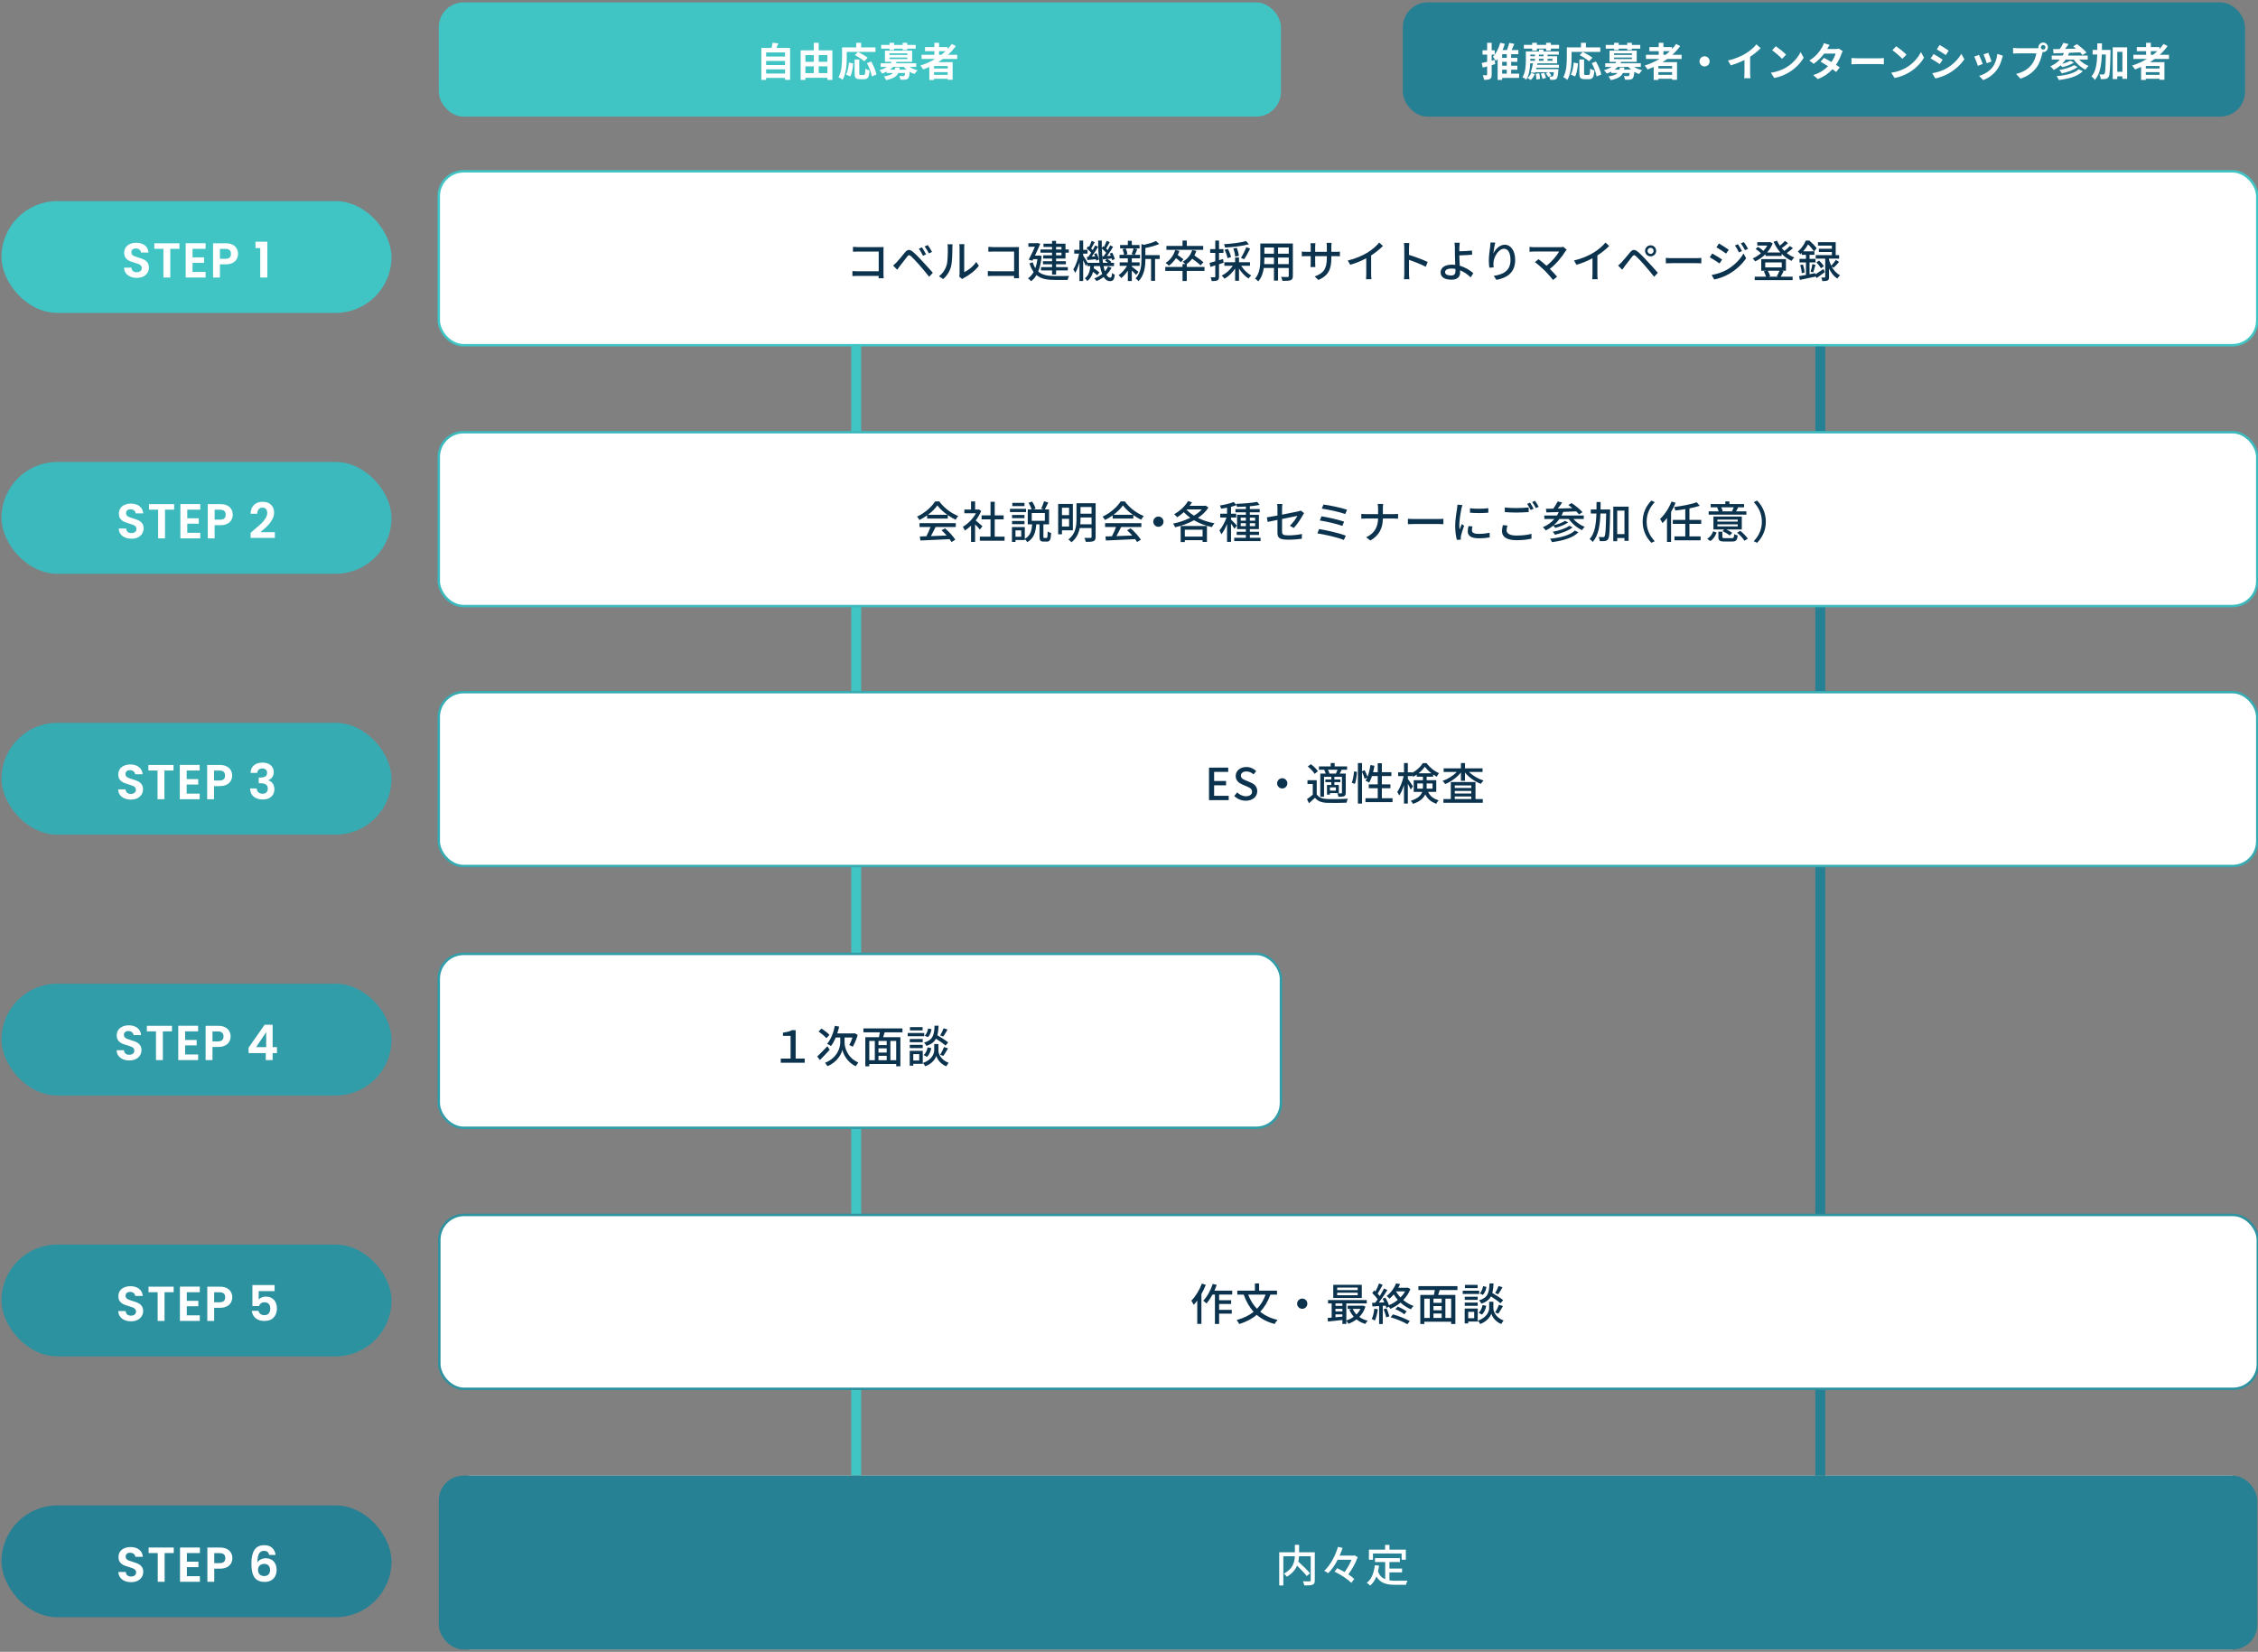 <svg width="920" height="673" viewBox="0 0 920 673" fill="none" xmlns="http://www.w3.org/2000/svg">
<rect x="0" y="0" width="920" height="673" fill="#808080" stroke="none"/>
<rect x="191.102" y="69.798" width="718.483" height="70.855" fill="#EEF2F6"/>
<rect x="178.773" y="0.968" width="343.138" height="46.562" rx="10.122" fill="#40C4C4"/>
<rect x="571.57" y="0.968" width="343.138" height="46.562" rx="10.122" fill="#268093"/>
<rect x="191.102" y="176.08" width="718.483" height="70.855" fill="#EEF2F6"/>
<rect x="191.102" y="282.361" width="718.483" height="70.855" fill="#EEF2F6"/>
<rect x="191.102" y="494.925" width="718.483" height="70.855" fill="#EEF2F6"/>
<rect x="191.102" y="601.207" width="718.483" height="70.855" fill="#EEF2F6"/>
<path d="M312.159 29.953H319.852V28.268H312.159V29.953ZM319.852 24.819H312.159V26.487H319.852V24.819ZM319.852 21.369H312.159V23.037H319.852V21.369ZM316.354 19.523H321.909V32.528H319.852V31.734H312.159V32.544H310.199V19.523H314.345C314.524 18.826 314.702 18.049 314.783 17.401L317.115 17.66C316.872 18.308 316.613 18.94 316.354 19.523ZM333.573 29.791H337.12V27.038H333.573V29.791ZM328.148 27.038V29.791H331.581V27.038H328.148ZM331.581 22.454H328.148V25.159H331.581V22.454ZM337.12 22.454H333.573V25.159H337.12V22.454ZM333.573 20.511H339.144V32.544H337.12V31.702H328.148V32.56H326.221V20.511H331.581V17.45H333.573V20.511ZM345.011 21.142V23.394C345.011 26.001 344.768 30.001 343.311 32.528C342.954 32.204 342.096 31.653 341.643 31.443C342.971 29.127 343.084 25.726 343.084 23.394V19.312H348.85V17.45H350.858V19.312H356.704V21.142H345.011ZM353.514 23.539L352.121 24.981C351.344 24.22 349.643 23.134 348.315 22.454L349.594 21.175C350.89 21.806 352.639 22.778 353.514 23.539ZM346.436 31.151L344.72 30.39C345.4 29.159 345.74 27.28 345.902 25.483L347.635 25.855C347.457 27.718 347.165 29.855 346.436 31.151ZM350.631 30.536H351.943C352.429 30.536 352.526 30.163 352.591 27.928C352.996 28.268 353.789 28.576 354.291 28.706C354.113 31.475 353.627 32.252 352.121 32.252H350.323C348.607 32.252 348.202 31.686 348.202 29.888V24.236H350.113V29.872C350.113 30.455 350.178 30.536 350.631 30.536ZM353.238 25.726L354.955 25.062C355.911 26.746 356.85 28.884 357.109 30.358L355.214 31.135C355.004 29.694 354.162 27.442 353.238 25.726ZM362.425 20.381V19.814H359.024V18.292H362.425V17.45H364.304V18.292H367.77V17.45H369.665V18.292H373.082V19.814H369.665V20.381H367.77V19.814H364.304V20.381H362.425ZM364.774 27.507H366.62C366.587 27.799 366.539 28.074 366.474 28.349H369.357C368.936 28.009 368.563 27.653 368.223 27.264H363.883C363.51 27.653 363.105 28.009 362.62 28.349H364.612C364.676 28.09 364.725 27.815 364.774 27.507ZM362.409 23.426V24.074H369.697V23.426H362.409ZM362.409 21.742V22.373H369.697V21.742H362.409ZM373.308 27.264H370.571C371.495 27.847 372.661 28.349 373.859 28.625C373.454 28.997 372.904 29.677 372.628 30.163C371.964 29.936 371.284 29.629 370.669 29.256C370.523 30.827 370.329 31.605 369.972 31.977C369.632 32.285 369.26 32.398 368.79 32.447C368.369 32.495 367.624 32.479 366.847 32.463C366.814 31.993 366.636 31.362 366.377 30.957C367.025 31.022 367.656 31.038 367.932 31.038C368.175 31.038 368.32 31.005 368.45 30.892C368.596 30.746 368.709 30.406 368.79 29.726H366.021C365.34 31.135 363.98 32.058 361.049 32.641C360.887 32.188 360.449 31.524 360.125 31.167C362.118 30.86 363.235 30.39 363.867 29.726H361.275V29.175C360.709 29.467 360.077 29.742 359.413 29.985C359.219 29.548 358.684 28.9 358.312 28.625C359.559 28.252 360.547 27.799 361.34 27.264H358.814V25.774H362.943C363.089 25.58 363.219 25.386 363.332 25.191H360.563V20.624H371.64V25.191H365.324C365.227 25.386 365.13 25.58 365.016 25.774H373.308V27.264ZM382.609 20.851V22.325H383.499C384.115 21.855 384.698 21.369 385.248 20.851H382.609ZM386.139 27.928V26.892H380.568V27.928H386.139ZM380.568 30.487H386.139V29.386H380.568V30.487ZM390.01 24.025H384.18C383.548 24.479 382.933 24.9 382.269 25.321H388.147V32.511H386.139V32.09H380.568V32.576H378.641V27.28C377.831 27.637 376.989 27.993 376.163 28.301C375.92 27.88 375.353 27.102 374.981 26.714C377.102 26.05 379.143 25.127 381.005 24.025H375.499V22.325H380.698V20.851H376.892V19.183H380.698V17.434H382.609V19.183H386.123V19.976C386.738 19.312 387.289 18.632 387.791 17.92L389.443 18.762C388.52 20.041 387.435 21.24 386.253 22.325H390.01V24.025Z" fill="white"/>
<path d="M608.998 24.398L609.208 26.114C608.739 26.26 608.253 26.39 607.767 26.535V30.39C607.767 31.346 607.605 31.864 607.087 32.155C606.552 32.479 605.791 32.544 604.674 32.544C604.625 32.026 604.382 31.2 604.139 30.665C604.771 30.698 605.435 30.698 605.645 30.681C605.84 30.681 605.921 30.617 605.921 30.374V27.054L604.123 27.54L603.718 25.677C604.334 25.547 605.095 25.369 605.921 25.175V22.26H604.042V20.495H605.921V17.45H607.767V20.495H609.014V22.26H607.767V24.722L608.998 24.398ZM612.043 28.398V30.001H613.921V28.398H612.043ZM613.921 23.588V22.082H612.043V23.588H613.921ZM613.921 26.778V25.207H612.043V26.778H613.921ZM618.942 30.001V31.75H612.043V32.544H610.196V23.977C609.97 24.284 609.727 24.576 609.484 24.835C609.241 24.414 608.642 23.539 608.269 23.134C609.597 21.79 610.666 19.62 611.265 17.418L613.111 17.855C612.869 18.713 612.561 19.555 612.205 20.381H613.986C614.359 19.442 614.731 18.341 614.958 17.466L616.998 17.887C616.642 18.729 616.27 19.604 615.897 20.381H618.65V22.082H615.703V23.588H618.229V25.207H615.703V26.778H618.229V28.398H615.703V30.001H618.942ZM623.671 32.593L622.343 31.734C623.039 31.248 623.606 30.406 623.897 29.645L625.306 30.228C624.95 31.086 624.448 31.993 623.671 32.593ZM625.727 30.05L627.153 29.855C627.331 30.584 627.46 31.556 627.476 32.171L625.97 32.382C626.003 31.767 625.889 30.779 625.727 30.05ZM627.784 30.05L629.112 29.661C629.452 30.277 629.776 31.135 629.906 31.702L628.497 32.139C628.4 31.572 628.092 30.698 627.784 30.05ZM623.492 24.511V24.754H625.403V23.977H623.492V24.511ZM625.403 22.244H623.492V22.908H625.403V22.244ZM628.902 22.908V22.244H627.023V22.908H628.902ZM632.562 23.977H630.537V24.754H632.562V23.977ZM627.023 24.754H628.902V23.977H627.023V24.754ZM626.408 25.807L626.278 26.39H635.169V27.604H625.987L625.841 28.171H634.975C634.975 28.171 634.959 28.56 634.926 28.754C634.781 30.746 634.586 31.669 634.23 32.042C633.938 32.35 633.614 32.463 633.21 32.495C632.87 32.544 632.254 32.56 631.606 32.528C631.574 32.107 631.428 31.524 631.201 31.135C631.687 31.183 632.092 31.183 632.303 31.183C632.513 31.183 632.627 31.167 632.74 31.054C632.886 30.892 633.015 30.439 633.112 29.418H631.12C631.493 29.823 631.865 30.358 632.044 30.73L630.764 31.329C630.586 30.908 630.181 30.277 629.825 29.823L630.797 29.418H625.501L625.436 29.661L623.687 29.499C624.011 28.527 624.367 27.054 624.61 25.807H623.46C623.379 27.977 623.007 30.601 621.873 32.414C621.533 32.123 620.739 31.653 620.302 31.475C621.581 29.451 621.695 26.552 621.695 24.511V20.948H627.072V20.171H628.869V20.948H635.104V22.244H630.537V22.908H634.44V25.807H626.408ZM631.882 18.276H635.234V19.798H631.882V20.64H629.954V19.798H626.181V20.64H624.27V19.798H620.885V18.276H624.27V17.434H626.181V18.276H629.954V17.434H631.882V18.276ZM640.319 21.142V23.394C640.319 26.001 640.076 30.001 638.619 32.528C638.262 32.204 637.404 31.653 636.951 31.443C638.279 29.127 638.392 25.726 638.392 23.394V19.312H644.157V17.45H646.166V19.312H652.012V21.142H640.319ZM648.822 23.539L647.429 24.981C646.651 24.22 644.951 23.134 643.623 22.454L644.902 21.175C646.198 21.806 647.947 22.778 648.822 23.539ZM641.744 31.151L640.028 30.39C640.708 29.159 641.048 27.28 641.21 25.483L642.943 25.855C642.765 27.718 642.473 29.855 641.744 31.151ZM645.939 30.536H647.251C647.737 30.536 647.834 30.163 647.899 27.928C648.303 28.268 649.097 28.576 649.599 28.706C649.421 31.475 648.935 32.252 647.429 32.252H645.631C643.914 32.252 643.51 31.686 643.51 29.888V24.236H645.421V29.872C645.421 30.455 645.485 30.536 645.939 30.536ZM648.546 25.726L650.263 25.062C651.219 26.746 652.158 28.884 652.417 30.358L650.522 31.135C650.312 29.694 649.469 27.442 648.546 25.726ZM657.648 20.381V19.814H654.247V18.292H657.648V17.45H659.527V18.292H662.992V17.45H664.887V18.292H668.304V19.814H664.887V20.381H662.992V19.814H659.527V20.381H657.648ZM659.996 27.507H661.842C661.81 27.799 661.761 28.074 661.697 28.349H664.579C664.158 28.009 663.786 27.653 663.446 27.264H659.105C658.733 27.653 658.328 28.009 657.842 28.349H659.834C659.899 28.09 659.948 27.815 659.996 27.507ZM657.632 23.426V24.074H664.92V23.426H657.632ZM657.632 21.742V22.373H664.92V21.742H657.632ZM668.531 27.264H665.794C666.717 27.847 667.883 28.349 669.082 28.625C668.677 28.997 668.126 29.677 667.851 30.163C667.187 29.936 666.507 29.629 665.891 29.256C665.746 30.827 665.551 31.605 665.195 31.977C664.855 32.285 664.482 32.398 664.013 32.447C663.592 32.495 662.847 32.479 662.069 32.463C662.037 31.993 661.859 31.362 661.6 30.957C662.247 31.022 662.879 31.038 663.154 31.038C663.397 31.038 663.543 31.005 663.673 30.892C663.818 30.746 663.932 30.406 664.013 29.726H661.243C660.563 31.135 659.203 32.058 656.271 32.641C656.109 32.188 655.672 31.524 655.348 31.167C657.34 30.86 658.458 30.39 659.089 29.726H656.498V29.175C655.931 29.467 655.3 29.742 654.636 29.985C654.441 29.548 653.907 28.9 653.534 28.625C654.781 28.252 655.769 27.799 656.563 27.264H654.036V25.774H658.166C658.312 25.58 658.441 25.386 658.555 25.191H655.785V20.624H666.863V25.191H660.547C660.45 25.386 660.352 25.58 660.239 25.774H668.531V27.264ZM677.746 20.851V22.325H678.637C679.252 21.855 679.835 21.369 680.386 20.851H677.746ZM681.277 27.928V26.892H675.705V27.928H681.277ZM675.705 30.487H681.277V29.386H675.705V30.487ZM685.147 24.025H679.317C678.685 24.479 678.07 24.9 677.406 25.321H683.285V32.511H681.277V32.09H675.705V32.576H673.778V27.28C672.968 27.637 672.126 27.993 671.3 28.301C671.057 27.88 670.491 27.102 670.118 26.714C672.24 26.05 674.28 25.127 676.143 24.025H670.636V22.325H675.835V20.851H672.029V19.183H675.835V17.434H677.746V19.183H681.26V19.976C681.876 19.312 682.426 18.632 682.929 17.92L684.58 18.762C683.657 20.041 682.572 21.24 681.39 22.325H685.147V24.025ZM692.435 24.997C692.435 23.863 693.374 22.924 694.508 22.924C695.642 22.924 696.581 23.863 696.581 24.997C696.581 26.131 695.642 27.07 694.508 27.07C693.374 27.07 692.435 26.131 692.435 24.997ZM713.068 23.118V29.742C713.068 30.455 713.1 31.459 713.213 31.864H710.654C710.719 31.475 710.768 30.455 710.768 29.742V24.43C709.1 25.272 707.075 26.114 705.197 26.633L704.031 24.657C706.865 24.041 709.586 22.843 711.399 21.726C713.035 20.705 714.719 19.264 715.626 18.065L717.359 19.636C716.128 20.867 714.671 22.082 713.068 23.118ZM723.546 18.843C724.679 19.604 726.785 21.288 727.724 22.26L726.072 23.96C725.23 23.053 723.206 21.288 722.023 20.462L723.546 18.843ZM721.521 29.629C724.048 29.273 726.153 28.447 727.724 27.507C730.477 25.872 732.599 23.394 733.619 21.207L734.882 23.491C733.652 25.677 731.498 27.912 728.89 29.483C727.254 30.471 725.165 31.378 722.882 31.767L721.521 29.629ZM749.166 19.798L750.818 20.819C750.64 21.126 750.43 21.564 750.284 21.968C749.863 23.215 749.118 24.851 748.049 26.406C748.648 26.778 749.199 27.151 749.604 27.442L748.13 29.337C747.741 28.997 747.223 28.608 746.624 28.187C745.182 29.758 743.271 31.216 740.648 32.22L738.769 30.584C741.636 29.71 743.466 28.333 744.81 26.956C743.709 26.244 742.607 25.58 741.781 25.11L743.158 23.572C744.016 24.009 745.118 24.624 746.203 25.272C746.996 24.122 747.644 22.794 747.887 21.823H743.239C742.105 23.329 740.599 24.884 738.963 26.001L737.214 24.657C740.065 22.908 741.571 20.689 742.381 19.28C742.624 18.891 742.964 18.146 743.109 17.579L745.458 18.308C745.069 18.875 744.648 19.62 744.454 19.96L744.437 19.976H747.757C748.259 19.976 748.81 19.912 749.166 19.798ZM754.365 26.195V23.653C754.948 23.701 756.13 23.75 756.972 23.75H765.669C766.414 23.75 767.143 23.685 767.564 23.653V26.195C767.175 26.179 766.349 26.114 765.669 26.114H756.972C756.049 26.114 754.964 26.147 754.365 26.195ZM772.588 18.843C773.721 19.604 775.827 21.288 776.766 22.26L775.114 23.96C774.272 23.053 772.247 21.288 771.065 20.462L772.588 18.843ZM770.563 29.629C773.09 29.273 775.195 28.447 776.766 27.507C779.519 25.872 781.641 23.394 782.661 21.207L783.924 23.491C782.693 25.677 780.539 27.912 777.932 29.483C776.296 30.471 774.207 31.378 771.924 31.767L770.563 29.629ZM790.305 18.324C791.374 18.924 793.155 20.057 793.998 20.64L792.783 22.438C791.876 21.806 790.192 20.705 789.123 20.106L790.305 18.324ZM787.293 29.823C789.107 29.515 791.05 28.965 792.815 28.009C795.568 26.471 797.82 24.252 799.115 21.936L800.362 24.139C798.856 26.373 796.573 28.43 793.917 29.953C792.265 30.892 789.949 31.702 788.507 31.961L787.293 29.823ZM787.811 22.017C788.896 22.6 790.677 23.718 791.503 24.3L790.321 26.114C789.398 25.483 787.73 24.381 786.629 23.815L787.811 22.017ZM810.095 21.515C810.403 22.211 811.197 24.317 811.423 25.062L809.48 25.742C809.286 24.948 808.573 22.989 808.168 22.146L810.095 21.515ZM813.788 21.968L816.071 22.697C815.877 23.215 815.78 23.555 815.683 23.879C815.262 25.515 814.582 27.2 813.48 28.625C811.974 30.568 809.95 31.928 808.055 32.641L806.354 30.908C808.136 30.439 810.387 29.208 811.731 27.523C812.832 26.147 813.61 23.993 813.788 21.968ZM806.338 22.373C806.743 23.199 807.52 25.159 807.844 26.066L805.868 26.811C805.593 25.936 804.783 23.782 804.395 23.07L806.338 22.373ZM832.477 20.203C832.979 20.203 833.4 19.782 833.4 19.28C833.4 18.762 832.979 18.341 832.477 18.341C831.959 18.341 831.538 18.762 831.538 19.28C831.538 19.782 831.959 20.203 832.477 20.203ZM822.145 19.652H829.643C829.87 19.652 830.21 19.636 830.566 19.588C830.55 19.491 830.534 19.393 830.534 19.28C830.534 18.211 831.408 17.337 832.477 17.337C833.53 17.337 834.404 18.211 834.404 19.28C834.404 20.333 833.53 21.207 832.477 21.207C832.412 21.207 832.331 21.207 832.267 21.191L832.137 21.677C831.765 23.264 831.068 25.774 829.708 27.572C828.25 29.515 826.096 31.119 823.197 32.042L821.432 30.115C824.655 29.353 826.469 27.961 827.78 26.309C828.849 24.965 829.465 23.134 829.692 21.742H822.145C821.4 21.742 820.638 21.774 820.217 21.806V19.523C820.687 19.588 821.61 19.652 822.145 19.652ZM846.923 28.236L848.624 28.997C846.518 31.135 842.939 32.09 838.842 32.593C838.663 32.107 838.307 31.443 837.951 31.022C841.708 30.698 845.206 29.904 846.923 28.236ZM844.996 26.535L846.518 27.264C844.931 28.527 842.421 29.386 840.056 29.888C839.846 29.467 839.425 28.884 839.036 28.527C841.174 28.171 843.716 27.459 844.996 26.535ZM850.616 24.252H847.101C848.138 25.337 849.531 26.309 850.956 26.859C850.535 27.216 850 27.912 849.709 28.382C847.879 27.507 846.13 25.969 844.931 24.252H841.643C841.206 24.884 840.736 25.483 840.202 26.017C841.433 25.693 842.745 25.24 843.506 24.754L844.996 25.467C843.733 26.357 841.838 27.005 840.251 27.361C840.072 27.151 839.83 26.859 839.587 26.616C838.744 27.361 837.805 27.993 836.785 28.511C836.51 28.106 835.797 27.361 835.376 27.021C836.931 26.373 838.259 25.434 839.295 24.252H835.959V22.632H840.445C840.623 22.308 840.785 21.952 840.947 21.596C839.36 21.661 837.919 21.709 836.704 21.742L836.493 20.025C837.303 20.009 838.242 19.993 839.263 19.976C839.813 19.183 840.364 18.211 840.704 17.434L842.826 17.968C842.372 18.616 841.87 19.312 841.384 19.928C842.826 19.879 844.348 19.847 845.87 19.798C845.482 19.458 845.093 19.15 844.721 18.875L846.243 17.984C847.571 18.956 849.304 20.397 850.146 21.418L848.494 22.406C848.251 22.082 847.927 21.726 847.539 21.337C846.049 21.401 844.51 21.466 843.052 21.515C842.907 21.904 842.745 22.276 842.567 22.632H850.616V24.252ZM856.413 20.333H859.912C859.912 20.333 859.912 20.964 859.895 21.207C859.75 28.106 859.636 30.584 859.134 31.329C858.762 31.88 858.422 32.042 857.887 32.155C857.417 32.252 856.689 32.252 855.927 32.22C855.895 31.686 855.717 30.843 855.377 30.293C856.025 30.341 856.608 30.358 856.915 30.358C857.158 30.358 857.304 30.293 857.466 30.066C857.774 29.629 857.903 27.62 858 22.211H856.365C856.203 26.535 855.636 30.163 853.547 32.56C853.255 32.09 852.624 31.443 852.138 31.151C853.952 29.094 854.389 26.001 854.502 22.211H852.624V20.333H854.518C854.535 19.474 854.535 18.584 854.535 17.66H856.43C856.43 18.567 856.43 19.458 856.413 20.333ZM862.665 29.24H864.754V21.126H862.665V29.24ZM860.802 19.28H866.681V32.107H864.754V31.102H862.665V32.22H860.802V19.28ZM876.333 20.851V22.325H877.224C877.84 21.855 878.423 21.369 878.973 20.851H876.333ZM879.864 27.928V26.892H874.293V27.928H879.864ZM874.293 30.487H879.864V29.386H874.293V30.487ZM883.735 24.025H877.904C877.273 24.479 876.657 24.9 875.993 25.321H881.872V32.511H879.864V32.09H874.293V32.576H872.365V27.28C871.556 27.637 870.714 27.993 869.888 28.301C869.645 27.88 869.078 27.102 868.705 26.714C870.827 26.05 872.868 25.127 874.73 24.025H869.224V22.325H874.422V20.851H870.616V19.183H874.422V17.434H876.333V19.183H879.848V19.976C880.463 19.312 881.014 18.632 881.516 17.92L883.168 18.762C882.245 20.041 881.16 21.24 879.977 22.325H883.735V24.025Z" fill="white"/>
<rect x="346.828" y="139.64" width="4.049" height="461.566" fill="#40C4C4"/>
<rect x="739.625" y="139.64" width="4.049" height="461.566" fill="#268093"/>
<rect x="178.773" y="176.08" width="740.935" height="70.855" rx="10.122" fill="white"/>
<rect x="178.773" y="176.08" width="740.935" height="70.855" rx="10.122" stroke="#3CB9BD"/>
<path d="M378.092 209.737H385.976C384.356 208.585 382.88 207.235 381.926 205.921C381.062 207.181 379.694 208.531 378.092 209.737ZM377.75 211.285V209.989C376.76 210.691 375.698 211.339 374.618 211.861C374.438 211.483 373.988 210.853 373.628 210.493C376.706 209.089 379.64 206.497 380.99 204.301H382.718C384.626 206.947 387.614 209.143 390.422 210.241C390.026 210.655 389.648 211.249 389.36 211.753C388.316 211.249 387.218 210.619 386.174 209.881V211.285H377.75ZM374.654 214.723V213.157H389.432V214.723H381.188C380.594 215.929 379.928 217.279 379.28 218.431C381.278 218.359 383.51 218.269 385.706 218.179C385.04 217.423 384.32 216.667 383.618 216.037L385.058 215.263C386.696 216.649 388.406 218.557 389.234 219.889L387.704 220.843C387.506 220.501 387.236 220.105 386.912 219.673C382.628 219.889 378.056 220.087 374.996 220.213L374.78 218.575L377.444 218.485C378.038 217.369 378.686 215.929 379.118 214.723H374.654ZM400.286 214.399L399.26 215.767C398.846 215.245 398.036 214.381 397.298 213.643V220.807H395.642V214.165C394.832 214.957 393.968 215.641 393.122 216.181C392.96 215.749 392.546 214.957 392.294 214.633C394.346 213.463 396.416 211.375 397.64 209.125H392.924V207.595H395.642V204.283H397.298V207.595H398.54L398.828 207.541L399.764 208.171C399.224 209.539 398.432 210.853 397.532 212.041C398.378 212.725 399.872 214.021 400.286 214.399ZM405.29 218.647H409.304V220.303H399.224V218.647H403.58V211.591H399.944V209.971H403.58V204.427H405.29V209.971H408.926V211.591H405.29V218.647ZM417.422 204.877V206.191H412.454V204.877H417.422ZM418.052 207.307V208.639H411.5V207.307H418.052ZM417.422 209.809V211.105H412.346V209.809H417.422ZM412.346 213.553V212.257H417.422V213.553H412.346ZM420.374 209.017V212.185H425.72V209.017H420.374ZM416.09 218.683V216.091H413.75V218.683H416.09ZM425.486 219.187H426.386C426.746 219.187 426.818 218.827 426.854 216.505C427.196 216.793 427.862 217.045 428.276 217.153C428.15 219.943 427.754 220.663 426.566 220.663H425.216C423.848 220.663 423.542 220.159 423.542 218.629V213.625H422.228C421.958 216.721 421.328 219.331 418.538 220.897C418.358 220.519 417.908 219.943 417.548 219.655V220.015H413.75V220.789H412.31V214.741H417.548V219.529C419.906 218.269 420.356 216.109 420.536 213.625H418.754V207.541H420.32C420.086 206.749 419.564 205.651 419.078 204.841L420.554 204.355C421.13 205.237 421.706 206.425 421.94 207.217L421.022 207.541H425.216L424.208 207.235C424.622 206.443 425.126 205.147 425.378 204.247L427.106 204.715C426.638 205.723 426.134 206.803 425.702 207.541H427.43V213.625H425.126V218.611C425.126 219.115 425.162 219.187 425.486 219.187ZM435.584 206.857H432.686V209.881H435.584V206.857ZM432.686 214.525H435.584V211.375H432.686V214.525ZM437.132 216.073H432.686V217.693H431.138V205.327H437.132V216.073ZM440.156 213.607H444.746V210.835H440.246V211.429C440.246 212.113 440.228 212.851 440.156 213.607ZM444.746 206.569H440.246V209.305H444.746V206.569ZM446.402 205.021V218.755C446.402 219.691 446.168 220.195 445.556 220.465C444.926 220.735 443.936 220.771 442.424 220.771C442.334 220.321 442.064 219.583 441.812 219.151C442.892 219.187 443.99 219.169 444.314 219.169C444.62 219.151 444.746 219.043 444.746 218.737V215.137H439.922C439.508 217.261 438.572 219.403 436.538 220.933C436.304 220.591 435.656 220.015 435.296 219.781C438.302 217.531 438.608 214.165 438.608 211.411V205.021H446.402ZM453.692 209.737H461.576C459.956 208.585 458.48 207.235 457.526 205.921C456.662 207.181 455.294 208.531 453.692 209.737ZM453.35 211.285V209.989C452.36 210.691 451.298 211.339 450.218 211.861C450.038 211.483 449.588 210.853 449.228 210.493C452.306 209.089 455.24 206.497 456.59 204.301H458.318C460.226 206.947 463.214 209.143 466.022 210.241C465.626 210.655 465.248 211.249 464.96 211.753C463.916 211.249 462.818 210.619 461.774 209.881V211.285H453.35ZM450.254 214.723V213.157H465.032V214.723H456.788C456.194 215.929 455.528 217.279 454.88 218.431C456.878 218.359 459.11 218.269 461.306 218.179C460.64 217.423 459.92 216.667 459.218 216.037L460.658 215.263C462.296 216.649 464.006 218.557 464.834 219.889L463.304 220.843C463.106 220.501 462.836 220.105 462.512 219.673C458.228 219.889 453.656 220.087 450.596 220.213L450.38 218.575L453.044 218.485C453.638 217.369 454.286 215.929 454.718 214.723H450.254ZM469.892 212.545C469.892 211.393 470.828 210.457 471.98 210.457C473.132 210.457 474.068 211.393 474.068 212.545C474.068 213.697 473.132 214.633 471.98 214.633C470.828 214.633 469.892 213.697 469.892 212.545ZM489.98 215.821H482.744V218.611H489.98V215.821ZM481.052 220.843V214.309H491.762V220.789H489.98V220.087H482.744V220.843H481.052ZM483.464 207.541L483.41 207.613C484.238 208.513 485.282 209.359 486.488 210.097C487.712 209.341 488.81 208.495 489.656 207.541H483.464ZM491.204 205.993L492.374 206.767C491.348 208.405 489.854 209.827 488.09 210.997C490.106 212.005 492.428 212.779 494.84 213.193C494.462 213.589 493.976 214.291 493.76 214.741C491.15 214.201 488.648 213.247 486.488 211.969C484.094 213.301 481.376 214.255 478.784 214.831C478.622 214.399 478.262 213.697 477.956 213.337C480.278 212.869 482.744 212.059 484.958 210.961C483.986 210.277 483.122 209.503 482.33 208.675C481.466 209.467 480.566 210.169 479.648 210.745C479.378 210.421 478.766 209.791 478.388 209.503C480.638 208.279 482.816 206.299 484.076 204.121L485.66 204.679C485.372 205.147 485.048 205.633 484.706 206.083H490.916L491.204 205.993ZM503.948 214.129L502.976 215.443C502.706 214.939 502.112 214.093 501.572 213.355V220.771H499.952V213.499C499.286 215.137 498.458 216.685 497.648 217.693C497.486 217.225 497.09 216.541 496.838 216.145C497.9 214.921 499.052 212.779 499.736 210.871H497.18V209.287H499.952V206.839C499.124 207.019 498.296 207.145 497.522 207.253C497.45 206.875 497.234 206.317 497.036 205.957C499.034 205.633 501.302 205.111 502.652 204.517L503.804 205.795C503.156 206.047 502.382 206.281 501.572 206.497V209.287H503.678V210.871H501.572V211.699C502.094 212.149 503.624 213.715 503.948 214.129ZM505.514 214.381H507.62V213.175H505.514V214.381ZM505.514 210.925V212.131H507.62V210.925H505.514ZM511.4 210.925H509.24V212.131H511.4V210.925ZM511.4 214.381V213.175H509.24V214.381H511.4ZM509.24 219.115H513.614V220.465H502.868V219.115H507.62V217.945H503.876V216.649H507.62V215.569H504.038V209.737H507.62V208.729H503.372V207.397H507.62V206.389C506.378 206.461 505.154 206.515 504.002 206.533C503.966 206.191 503.786 205.615 503.624 205.291C506.594 205.183 510.176 204.895 512.228 204.481L513.218 205.705C512.102 205.957 510.716 206.137 509.24 206.263V207.397H513.254V208.729H509.24V209.737H512.93V215.569H509.24V216.649H512.984V217.945H509.24V219.115ZM527.114 215.119L525.548 214.201C526.826 213.031 528.086 211.195 528.608 210.187C528.194 210.277 525.278 210.853 522.362 211.447V216.541C522.362 217.729 522.758 218.125 524.828 218.125C526.826 218.125 528.68 217.927 530.48 217.567L530.408 219.511C528.842 219.727 526.898 219.889 524.774 219.889C521.102 219.889 520.49 218.953 520.49 217.027V211.825C518.78 212.185 517.25 212.491 516.512 212.653L516.17 210.781C516.998 210.673 518.636 210.385 520.49 210.043V207.181C520.49 206.605 520.454 205.885 520.364 205.345H522.488C522.416 205.885 522.362 206.623 522.362 207.181V209.683C525.224 209.125 528.104 208.549 528.878 208.369C529.328 208.261 529.706 208.153 529.976 208.009L531.326 209.053C531.182 209.269 530.966 209.611 530.822 209.881C530.012 211.375 528.5 213.733 527.114 215.119ZM539.228 205.561C541.586 205.849 546.572 206.875 548.84 207.667L548.102 209.431C545.96 208.639 541.082 207.559 538.562 207.235L539.228 205.561ZM538.418 210.349C540.92 210.763 545.384 211.717 547.634 212.527L546.932 214.273C544.844 213.481 540.362 212.455 537.752 212.059L538.418 210.349ZM537.464 215.551C540.506 216.019 545.87 217.279 548.336 218.233L547.544 219.997C545.15 218.971 539.642 217.747 536.744 217.315L537.464 215.551ZM563.438 209.467H567.902C568.604 209.467 569.306 209.431 569.63 209.395V211.321C569.306 211.285 568.514 211.267 567.884 211.267H563.438C563.366 215.065 562.124 217.999 558.38 220.213L556.616 218.899C560.09 217.297 561.404 214.651 561.494 211.267H556.508C555.788 211.267 555.104 211.285 554.654 211.321V209.377C555.086 209.413 555.788 209.467 556.472 209.467H561.494V207.253C561.494 206.677 561.422 205.777 561.296 205.309H563.564C563.474 205.777 563.438 206.713 563.438 207.253V209.467ZM573.644 213.571V211.357C574.22 211.411 575.336 211.465 576.308 211.465H586.082C586.964 211.465 587.666 211.393 588.098 211.357V213.571C587.702 213.553 586.892 213.499 586.1 213.499H576.308C575.3 213.499 574.238 213.535 573.644 213.571ZM598.934 207.073C600.968 207.379 604.55 207.307 606.404 207.055V208.891C604.37 209.089 601.004 209.107 598.934 208.891V207.073ZM598.322 214.345L599.942 214.489C599.798 215.101 599.726 215.587 599.726 216.073C599.726 216.883 600.32 217.513 602.48 217.513C604.082 217.513 605.432 217.369 606.926 217.045L606.962 218.953C605.846 219.169 604.37 219.313 602.444 219.313C599.42 219.313 598.016 218.269 598.016 216.541C598.016 215.839 598.16 215.119 598.322 214.345ZM593.84 205.615L595.838 205.777C595.712 206.119 595.532 206.821 595.46 207.145C595.154 208.603 594.578 211.951 594.578 213.859C594.578 214.489 594.614 215.083 594.704 215.731C594.974 215.011 595.334 214.147 595.604 213.499L596.54 214.219C596.054 215.569 595.424 217.477 595.262 218.377C595.208 218.611 595.154 218.989 595.172 219.187C595.172 219.367 595.19 219.637 595.208 219.853L593.588 219.961C593.228 218.719 592.904 216.613 592.904 214.201C592.904 211.537 593.48 208.513 593.678 207.091C593.75 206.641 593.822 206.083 593.84 205.615ZM623.387 204.805C623.837 205.453 624.485 206.569 624.845 207.271L623.657 207.793C623.297 207.055 622.721 205.975 622.217 205.291L623.387 204.805ZM625.439 204.049C625.907 204.715 626.591 205.849 626.933 206.497L625.763 207.019C625.367 206.245 624.791 205.201 624.269 204.535L625.439 204.049ZM613.109 208.639V206.767C614.405 206.929 616.061 207.001 617.879 207.001C619.625 207.001 621.533 206.875 622.847 206.749V208.621C621.623 208.711 619.553 208.837 617.897 208.837C616.079 208.837 614.549 208.747 613.109 208.639ZM612.335 213.949L614.189 214.129C613.991 214.813 613.847 215.407 613.847 216.055C613.847 217.297 615.089 218.197 617.825 218.197C620.255 218.197 622.541 217.927 623.981 217.495L623.999 219.457C622.613 219.817 620.399 220.087 617.879 220.087C614.045 220.087 611.975 218.809 611.975 216.469C611.975 215.497 612.173 214.651 612.335 213.949ZM641.657 216.163L643.115 216.865C640.883 219.151 636.851 220.303 632.333 220.879C632.171 220.465 631.847 219.853 631.541 219.493C635.789 219.079 639.713 218.071 641.657 216.163ZM639.407 214.219L640.739 214.867C639.011 216.253 636.167 217.279 633.539 217.873C633.341 217.495 632.981 216.991 632.639 216.667C635.087 216.217 637.931 215.335 639.407 214.219ZM645.293 211.465H641.063C642.251 212.815 643.997 214.003 645.671 214.651C645.311 214.975 644.807 215.587 644.573 215.983C642.539 215.047 640.523 213.355 639.191 211.465H635.357C634.691 212.419 633.899 213.265 633.035 214.003C634.655 213.625 636.599 212.941 637.661 212.203L638.957 212.833C637.607 213.823 635.483 214.615 633.701 215.083C633.503 214.813 633.179 214.435 632.855 214.165C631.937 214.921 630.929 215.569 629.831 216.109C629.597 215.749 628.967 215.101 628.607 214.795C630.461 214.039 632.063 212.905 633.305 211.465H629.219V210.025H634.367C634.637 209.575 634.889 209.107 635.087 208.621C633.215 208.693 631.487 208.747 630.065 208.783L629.867 207.289C630.749 207.271 631.757 207.253 632.873 207.235C633.539 206.317 634.241 205.165 634.673 204.283L636.509 204.751C635.951 205.561 635.321 206.443 634.727 207.181C636.599 207.145 638.651 207.091 640.685 207.037C640.127 206.569 639.551 206.119 639.011 205.741L640.325 204.967C641.891 205.993 643.835 207.559 644.771 208.693L643.349 209.575C643.061 209.215 642.665 208.801 642.197 208.351C640.433 208.423 638.651 208.495 636.923 208.567C636.725 209.071 636.491 209.557 636.239 210.025H645.293V211.465ZM652.133 207.577H656.057C656.057 207.577 656.057 208.171 656.039 208.387C655.895 216.163 655.769 218.827 655.211 219.637C654.851 220.159 654.509 220.339 653.933 220.429C653.429 220.501 652.637 220.501 651.809 220.465C651.791 219.961 651.611 219.241 651.323 218.791C652.115 218.827 652.835 218.845 653.141 218.845C653.429 218.845 653.591 218.809 653.753 218.539C654.131 218.053 654.275 215.695 654.419 209.215H652.079C651.917 214.021 651.305 218.179 648.929 220.807C648.659 220.429 648.083 219.871 647.687 219.619C649.811 217.279 650.315 213.571 650.441 209.215H648.155V207.577H650.477C650.495 206.587 650.495 205.579 650.495 204.535H652.151C652.151 205.561 652.151 206.587 652.133 207.577ZM658.919 217.603H661.871V208.045H658.919V217.603ZM657.317 206.425H663.563V220.357H661.871V219.205H658.919V220.501H657.317V206.425ZM672.851 221.149C670.799 219.079 669.287 216.199 669.287 212.545C669.287 208.891 670.799 206.011 672.851 203.941L674.219 204.589C672.257 206.641 670.907 209.233 670.907 212.545C670.907 215.857 672.257 218.449 674.219 220.501L672.851 221.149ZM681.059 204.337L682.697 204.841C682.193 206.101 681.563 207.379 680.861 208.585V220.789H679.205V211.051C678.611 211.825 677.981 212.545 677.369 213.139C677.207 212.743 676.685 211.843 676.361 211.429C678.233 209.719 679.997 207.037 681.059 204.337ZM693.155 213.445H688.349V218.539H692.903V220.141H682.247V218.539H686.657V213.445H681.563V211.825H686.657V207.433C685.289 207.667 683.903 207.847 682.607 207.991C682.535 207.595 682.301 206.965 682.103 206.569C685.379 206.155 689.105 205.453 691.319 204.643L692.543 206.065C691.355 206.461 689.879 206.821 688.349 207.127V211.825H693.155V213.445ZM706.403 206.695H701.291C701.561 207.199 701.813 207.829 701.903 208.243L701.543 208.333H705.971L705.683 208.261C705.935 207.811 706.205 207.199 706.403 206.695ZM711.551 208.333V209.683H696.179V208.333H700.247C700.121 207.847 699.869 207.235 699.635 206.785L700.049 206.695H697.007V205.363H702.965V204.283H704.639V205.363H710.615V206.695H707.771L708.221 206.785C707.897 207.379 707.609 207.901 707.339 208.333H711.551ZM708.023 212.509V211.699H699.725V212.509H708.023ZM708.023 214.471V213.643H699.725V214.471H708.023ZM709.679 210.457V215.713H703.415C704.297 216.127 705.251 216.685 705.791 217.117L704.765 218.179C704.153 217.621 702.875 216.865 701.831 216.397L702.515 215.713H698.123V210.457H709.679ZM696.881 220.429L695.567 219.529C696.755 218.827 697.583 217.657 698.033 216.451L699.419 216.973C698.933 218.287 698.159 219.619 696.881 220.429ZM702.803 219.259H705.665C706.367 219.259 706.493 219.061 706.565 217.603C706.907 217.837 707.573 218.053 708.005 218.143C707.807 220.141 707.357 220.627 705.809 220.627H702.641C700.643 220.627 700.139 220.231 700.139 218.773V216.631H701.759V218.755C701.759 219.187 701.921 219.259 702.803 219.259ZM707.753 217.045L709.031 216.271C710.201 217.189 711.515 218.503 712.127 219.475L710.741 220.303C710.201 219.349 708.905 217.963 707.753 217.045ZM715.907 203.941C717.959 206.011 719.471 208.891 719.471 212.545C719.471 216.199 717.959 219.079 715.907 221.149L714.539 220.501C716.501 218.449 717.851 215.857 717.851 212.545C717.851 209.233 716.501 206.641 714.539 204.589L715.907 203.941Z" fill="#0C334E"/>
<rect x="178.773" y="388.643" width="343.138" height="70.855" rx="10.122" fill="white"/>
<rect x="178.773" y="388.643" width="343.138" height="70.855" rx="10.122" stroke="#319DA8"/>
<path d="M318.117 433V431.29H322.113V422.038H319.017V420.724C320.583 420.472 321.735 420.31 322.635 419.716H324.183V431.29H327.873V433H318.117ZM337.96 421.642L336.7 422.992C336.07 422.218 334.666 421.048 333.532 420.256L334.702 419.05C335.836 419.77 337.294 420.868 337.96 421.642ZM337.114 426.25L338.05 427.708C336.754 429.148 335.278 430.678 334.072 431.884L332.974 430.462C334 429.49 335.602 427.852 337.114 426.25ZM344.116 422.722V424.792C344.116 426.52 345.07 430.876 349.714 432.892C349.408 433.288 348.886 434.008 348.652 434.404C345.124 432.802 343.522 429.346 343.234 427.708C342.892 429.346 341.164 432.712 337.168 434.404C336.97 434.044 336.43 433.324 336.142 433.018C341.326 430.966 342.352 426.61 342.352 424.792V422.722H340.498C339.94 424.072 339.292 425.26 338.572 426.196C338.212 425.926 337.42 425.476 336.988 425.278C338.482 423.586 339.58 420.796 340.156 417.952L341.902 418.276C341.686 419.23 341.434 420.166 341.128 421.048H347.896L348.22 420.958L349.462 421.66C348.976 423.406 348.13 425.26 347.464 426.466C347.104 426.286 346.438 425.944 346.042 425.782C346.456 425.008 346.96 423.838 347.32 422.722H344.116ZM365.146 431.956V424.108H362.788V431.956H365.146ZM354.184 424.108V431.956H356.434V424.108H354.184ZM361.276 425.8V424.108H357.928V425.8H361.276ZM357.928 430.174V431.956H361.276V430.174H357.928ZM361.276 428.842V427.132H357.928V428.842H361.276ZM367.702 420.598H360.448C360.232 421.264 360.016 421.966 359.836 422.578H366.856V434.44H365.146V433.504H354.184V434.44H352.564V422.578H358.108C358.252 421.966 358.396 421.246 358.504 420.598H351.79V419.014H367.702V420.598ZM384.467 418.942L386.069 419.464C385.493 420.49 384.827 421.606 384.305 422.326L383.063 421.84C383.567 421.048 384.161 419.806 384.467 418.942ZM386.339 424.72L385.241 425.998C384.395 425.224 382.811 424.108 381.353 423.19C380.651 424.504 379.481 425.458 377.465 426.142C377.285 425.746 376.853 425.134 376.511 424.81C380.201 423.676 380.615 421.588 380.777 417.898H382.415C382.343 419.392 382.217 420.688 381.911 421.786C383.459 422.686 385.349 423.892 386.339 424.72ZM384.341 430.21L383.045 429.724C383.603 428.896 384.269 427.528 384.629 426.592L386.267 427.132C385.637 428.212 384.917 429.436 384.341 430.21ZM377.681 430.606L376.331 429.85C377.159 429.202 377.699 427.96 377.951 426.718L379.427 427.024C379.193 428.374 378.599 429.778 377.681 430.606ZM378.149 419.032L379.517 419.302C379.355 420.508 378.869 421.822 378.059 422.578L376.781 421.966C377.483 421.336 377.951 420.148 378.149 419.032ZM375.917 418.492V419.806H370.751V418.492H375.917ZM376.565 420.868V422.2H369.851V420.868H376.565ZM375.953 423.316V424.612H370.679V423.316H375.953ZM370.679 427.024V425.71H375.953V427.024H370.679ZM374.531 429.49H372.101V432.082H374.531V429.49ZM375.971 428.14V433.432H372.101V434.188H370.661V428.14H375.971ZM382.343 425.368V427.996C382.343 429.058 383.009 431.686 386.519 433.018C386.231 433.396 385.763 434.044 385.547 434.44C383.009 433.45 381.785 431.272 381.497 430.192C381.191 431.29 379.841 433.378 376.997 434.44C376.799 434.062 376.367 433.414 376.043 433.09C379.895 431.722 380.633 429.076 380.633 427.996V425.368H382.343Z" fill="#0C334E"/>
<rect x="179" y="495" width="740.935" height="70.855" rx="10.122" fill="white"/>
<rect x="179" y="495" width="740.935" height="70.855" rx="10.122" stroke="#2C92A0"/>
<path d="M489.685 522.97L491.287 523.474C490.801 524.734 490.189 526.03 489.505 527.236V539.386H487.813V529.882C487.345 530.53 486.841 531.124 486.337 531.646C486.175 531.232 485.689 530.296 485.401 529.918C487.111 528.226 488.713 525.598 489.685 522.97ZM502.051 527.452H496.723V529.738H501.619V531.268H496.723V533.662H501.871V535.228H496.723V539.404H495.013V527.452H494.005C493.249 528.856 492.421 530.116 491.557 531.07C491.287 530.782 490.639 530.188 490.261 529.936C491.845 528.28 493.285 525.688 494.149 523.096L495.751 523.528C495.463 524.302 495.157 525.094 494.815 525.85H502.051V527.452ZM515.66 527.47H508.568C509.396 529.684 510.584 531.628 512.15 533.23C513.662 531.682 514.814 529.774 515.66 527.47ZM520.304 527.47H517.622C516.596 530.296 515.228 532.582 513.464 534.418C515.354 535.984 517.712 537.118 520.538 537.766C520.142 538.162 519.602 538.936 519.332 539.422C516.38 538.648 514.004 537.406 512.06 535.714C510.098 537.352 507.74 538.558 504.914 539.458C504.734 539.026 504.194 538.234 503.852 537.82C506.624 537.064 508.928 535.966 510.782 534.472C509.036 532.564 507.722 530.224 506.732 527.47H504.122V525.85H511.304V522.898H513.014V525.85H520.304V527.47ZM528.496 531.16C528.496 530.008 529.432 529.072 530.584 529.072C531.736 529.072 532.672 530.008 532.672 531.16C532.672 532.312 531.736 533.248 530.584 533.248C529.432 533.248 528.496 532.312 528.496 531.16ZM553.176 525.616V524.59H544.824V525.616H553.176ZM553.176 527.722V526.678H544.824V527.722H553.176ZM554.85 523.456V528.838H543.222V523.456H554.85ZM554.31 533.284H551.16C551.52 534.112 552.042 534.886 552.672 535.552C553.338 534.886 553.896 534.13 554.31 533.284ZM544.122 536.686L546.948 536.416V535.516H544.122V536.686ZM544.122 533.248V534.31H546.948V533.248H544.122ZM546.948 531.052H544.122V532.06H546.948V531.052ZM555.318 531.934L556.344 532.33C555.822 534.04 554.94 535.444 553.842 536.56C554.814 537.262 555.984 537.784 557.28 538.108C556.938 538.396 556.488 539.008 556.29 539.404C554.922 539.008 553.716 538.378 552.708 537.55C551.7 538.324 550.566 538.918 549.378 539.35C549.216 538.99 548.856 538.45 548.55 538.126V539.404H546.948V537.802C544.824 538.036 542.7 538.27 541.062 538.432L540.936 536.974C541.422 536.938 541.98 536.884 542.574 536.83V531.052H541.098V529.684H556.866V531.052H548.55V538C549.612 537.676 550.656 537.154 551.574 536.488C550.836 535.642 550.224 534.652 549.756 533.554L550.728 533.284H549.108V531.988H555.03L555.318 531.934ZM559.964 533.194L561.386 533.446C561.152 535.138 560.738 536.884 560.18 538.036C559.91 537.838 559.244 537.532 558.902 537.406C559.442 536.326 559.784 534.742 559.964 533.194ZM563.744 533.446L564.95 533.05C565.4 534.076 565.886 535.426 566.084 536.308L564.806 536.74C564.626 535.858 564.194 534.49 563.744 533.446ZM566.588 536.686L567.56 535.516C569.9 536.146 572.762 537.334 574.4 538.234L573.41 539.53C571.844 538.576 568.946 537.37 566.588 536.686ZM568.514 533.392L569.504 532.348C570.746 532.852 572.294 533.698 573.14 534.31L572.168 535.48C571.34 534.814 569.774 533.896 568.514 533.392ZM568.82 526.138L568.784 526.174C569.27 527.038 569.9 527.866 570.62 528.622C571.358 527.866 572.006 527.038 572.492 526.138H568.82ZM573.644 524.626L574.67 525.202C573.986 526.912 572.96 528.406 571.754 529.666C572.996 530.71 574.436 531.556 575.948 532.096C575.588 532.402 575.102 533.014 574.868 533.446C573.338 532.816 571.898 531.88 570.62 530.71C569.342 531.808 567.92 532.654 566.48 533.266C566.354 533.032 566.12 532.708 565.886 532.402L564.842 532.888C564.788 532.618 564.698 532.294 564.572 531.97L563.402 532.042V539.44H561.908V532.132C560.918 532.186 560 532.24 559.19 532.294L559.046 530.818L560.306 530.782C560.63 530.35 560.99 529.864 561.332 529.36C560.774 528.55 559.892 527.578 559.1 526.84L559.91 525.742C560.072 525.868 560.234 526.012 560.396 526.156C560.954 525.166 561.548 523.87 561.872 522.898L563.348 523.474C562.718 524.68 561.962 526.066 561.314 527.056C561.638 527.398 561.944 527.74 562.178 528.046C562.826 526.984 563.438 525.886 563.888 524.968L565.274 525.598C564.266 527.236 562.97 529.198 561.8 530.71C562.52 530.692 563.276 530.656 564.05 530.602C563.816 530.098 563.564 529.594 563.312 529.144L564.446 528.676C565.04 529.648 565.616 530.836 565.904 531.772C567.2 531.232 568.424 530.494 569.522 529.612C568.91 528.91 568.352 528.172 567.866 527.38C567.344 527.992 566.75 528.586 566.102 529.126C565.868 528.766 565.328 528.262 564.968 528.046C566.894 526.552 568.172 524.536 568.82 522.898L570.476 523.168C570.26 523.672 570.008 524.176 569.72 524.68H573.356L573.644 524.626ZM591.268 536.956V529.108H588.91V536.956H591.268ZM580.306 529.108V536.956H582.556V529.108H580.306ZM587.398 530.8V529.108H584.05V530.8H587.398ZM584.05 535.174V536.956H587.398V535.174H584.05ZM587.398 533.842V532.132H584.05V533.842H587.398ZM593.824 525.598H586.57C586.354 526.264 586.138 526.966 585.958 527.578H592.978V539.44H591.268V538.504H580.306V539.44H578.686V527.578H584.23C584.374 526.966 584.518 526.246 584.626 525.598H577.912V524.014H593.824V525.598ZM610.583 523.942L612.185 524.464C611.609 525.49 610.943 526.606 610.421 527.326L609.179 526.84C609.683 526.048 610.277 524.806 610.583 523.942ZM612.455 529.72L611.357 530.998C610.511 530.224 608.927 529.108 607.469 528.19C606.767 529.504 605.597 530.458 603.581 531.142C603.401 530.746 602.969 530.134 602.627 529.81C606.317 528.676 606.731 526.588 606.893 522.898H608.531C608.459 524.392 608.333 525.688 608.027 526.786C609.575 527.686 611.465 528.892 612.455 529.72ZM610.457 535.21L609.161 534.724C609.719 533.896 610.385 532.528 610.745 531.592L612.383 532.132C611.753 533.212 611.033 534.436 610.457 535.21ZM603.797 535.606L602.447 534.85C603.275 534.202 603.815 532.96 604.067 531.718L605.543 532.024C605.309 533.374 604.715 534.778 603.797 535.606ZM604.265 524.032L605.633 524.302C605.471 525.508 604.985 526.822 604.175 527.578L602.897 526.966C603.599 526.336 604.067 525.148 604.265 524.032ZM602.033 523.492V524.806H596.867V523.492H602.033ZM602.681 525.868V527.2H595.967V525.868H602.681ZM602.069 528.316V529.612H596.795V528.316H602.069ZM596.795 532.024V530.71H602.069V532.024H596.795ZM600.647 534.49H598.217V537.082H600.647V534.49ZM602.087 533.14V538.432H598.217V539.188H596.777V533.14H602.087ZM608.459 530.368V532.996C608.459 534.058 609.125 536.686 612.635 538.018C612.347 538.396 611.879 539.044 611.663 539.44C609.125 538.45 607.901 536.272 607.613 535.192C607.307 536.29 605.957 538.378 603.113 539.44C602.915 539.062 602.483 538.414 602.159 538.09C606.011 536.722 606.749 534.076 606.749 532.996V530.368H608.459Z" fill="#0C334E"/>
<rect x="178.773" y="601.207" width="740.935" height="70.855" rx="10.122" fill="#268194"/>
<path d="M535.696 632.434V643.882C535.696 644.872 535.462 645.376 534.796 645.646C534.13 645.934 533.014 645.952 531.43 645.952C531.358 645.484 531.088 644.71 530.854 644.26C532.024 644.314 533.248 644.314 533.59 644.296C533.932 644.278 534.04 644.188 534.04 643.864V634.054H529.288C529.252 634.756 529.162 635.494 529 636.268C530.656 637.762 532.726 639.742 533.77 641.02L532.402 642.118C531.574 641.02 529.972 639.328 528.478 637.888C527.776 639.526 526.516 641.11 524.302 642.406C524.086 642.046 523.51 641.452 523.114 641.146C526.858 639.166 527.47 636.358 527.56 634.054H522.88V645.97H521.206V632.434H527.578V629.41H529.306V632.434H535.696ZM551.903 633.712L553.181 634.414C552.389 636.682 550.895 639.4 549.383 641.452C550.337 642.082 551.183 642.73 551.759 643.324L550.571 644.926C549.221 643.45 546.251 641.506 543.749 640.336L544.811 638.932C545.765 639.364 546.827 639.904 547.835 640.498C548.951 639.022 549.995 637.114 550.679 635.494H545.009C543.947 637.564 542.651 639.508 541.139 640.966C540.761 640.66 540.005 640.228 539.537 639.994C542.219 637.564 544.181 633.532 545.153 630.238L547.025 630.67C546.683 631.678 546.287 632.74 545.819 633.784H551.579L551.903 633.712ZM559.398 632.938V635.494H557.76V631.354H564.348V629.428H566.13V631.354H572.79V635.494H571.08V632.938H559.398ZM566.112 640.642V643.882C566.904 643.99 567.75 644.044 568.65 644.044C569.424 644.044 572.448 644.044 573.474 644.008C573.204 644.404 572.916 645.214 572.844 645.7H568.56C565.032 645.7 562.44 645.106 560.802 642.28C560.208 643.81 559.38 645.07 558.264 646.024C557.994 645.718 557.292 645.142 556.878 644.872C558.858 643.396 559.776 640.876 560.154 637.726L561.882 637.888C561.774 638.716 561.63 639.508 561.45 640.246C562.08 641.92 563.088 642.874 564.384 643.414V636.43H560.226V634.828H570.36V636.43H566.112V639.076H571.26V640.642H566.112Z" fill="white"/>
<rect x="178.773" y="282" width="740.935" height="70.855" rx="10.122" fill="white"/>
<rect x="178.773" y="282" width="740.935" height="70.855" rx="10.122" stroke="#37ABB2"/>
<path d="M492.596 326V312.752H500.426V314.498H494.684V318.188H499.544V319.952H494.684V324.236H500.624V326H492.596ZM507.59 326.234C505.772 326.234 504.08 325.514 502.874 324.29L504.098 322.85C505.052 323.804 506.348 324.416 507.626 324.416C509.228 324.416 510.128 323.66 510.128 322.544C510.128 321.338 509.228 320.96 508.004 320.42L506.168 319.628C504.89 319.088 503.468 318.08 503.468 316.154C503.468 314.066 505.304 312.5 507.824 312.5C509.372 312.5 510.83 313.148 511.838 314.174L510.74 315.506C509.912 314.768 508.994 314.318 507.824 314.318C506.474 314.318 505.592 314.966 505.592 316.028C505.592 317.162 506.654 317.594 507.734 318.026L509.552 318.8C511.118 319.466 512.252 320.438 512.252 322.382C512.252 324.506 510.488 326.234 507.59 326.234ZM520.348 319.16C520.348 318.008 521.284 317.072 522.436 317.072C523.588 317.072 524.524 318.008 524.524 319.16C524.524 320.312 523.588 321.248 522.436 321.248C521.284 321.248 520.348 320.312 520.348 319.16ZM541.612 315.182H544.294C544.528 314.732 544.78 314.12 544.96 313.598H541.036C541.342 314.102 541.594 314.732 541.684 315.164L541.612 315.182ZM544.294 322.112V320.798H541.864V322.112H544.294ZM539.524 313.724L540.028 313.598H537.382V312.266H542.17V310.898H543.79V312.266H548.848V313.598H546.418L546.634 313.652C546.364 314.21 546.076 314.732 545.842 315.182H548.308V322.976C548.308 323.732 548.182 324.128 547.66 324.38C547.156 324.596 546.418 324.632 545.356 324.632C545.284 324.218 545.068 323.624 544.87 323.228C545.59 323.264 546.274 323.264 546.49 323.246C546.688 323.246 546.76 323.174 546.76 322.976V316.496H543.682V317.576H546.112V318.656H543.682V319.808H545.5V323.12H541.864V323.732H540.676V319.808H542.422V318.656H540.01V317.576H542.422V316.496H539.47V324.614H537.94V315.182H540.154C540.01 314.714 539.776 314.174 539.524 313.724ZM536.968 314.228L535.618 315.29C535.114 314.39 533.908 313.148 532.846 312.284L534.124 311.348C535.168 312.158 536.428 313.346 536.968 314.228ZM536.482 317.882V323.642C537.256 324.884 538.678 325.442 540.676 325.532C542.71 325.622 546.886 325.568 549.172 325.406C548.974 325.784 548.722 326.558 548.632 327.044C546.562 327.134 542.746 327.17 540.658 327.098C538.426 327.008 536.878 326.414 535.78 325.028C535.024 325.766 534.232 326.486 533.35 327.26L532.522 325.604C533.242 325.118 534.124 324.434 534.88 323.768V319.43H532.72V317.882H536.482ZM552.059 319.376L550.799 318.944C551.231 317.738 551.573 315.758 551.699 314.3L552.905 314.48C552.815 315.956 552.491 318.044 552.059 319.376ZM563.021 325.226H567.377V326.81H556.343V325.226H561.347V321.14H557.693V319.574H561.347V316.19H559.007C558.665 317.198 558.269 318.116 557.855 318.854C557.513 318.62 556.775 318.242 556.361 318.08C556.595 317.72 556.829 317.306 557.027 316.838L556.019 317.324C555.857 316.604 555.389 315.452 554.939 314.498V327.404H553.265V310.898H554.939V314.228L556.001 313.796C556.451 314.642 556.955 315.74 557.171 316.496C557.729 315.092 558.125 313.4 558.359 311.708L559.997 311.978C559.871 312.878 559.673 313.76 559.457 314.606H561.347V310.97H563.021V314.606H566.909V316.19H563.021V319.574H566.513V321.14H563.021V325.226ZM577.464 321.32H579.732C579.768 321.05 579.768 320.798 579.768 320.528V319.196H577.464V321.32ZM583.674 319.196H581.28V320.564C581.28 320.816 581.28 321.068 581.262 321.32H583.674V319.196ZM577.986 315.056H583.224C582.162 314.246 581.19 313.292 580.542 312.374C579.948 313.274 579.03 314.228 577.986 315.056ZM585.186 322.634H581.838C582.864 324.668 584.25 325.478 586.176 326.09C585.798 326.432 585.384 327.008 585.204 327.494C583.242 326.738 581.784 325.766 580.704 323.678C580.002 325.19 578.58 326.576 575.718 327.512C575.556 327.17 575.088 326.522 574.8 326.252C577.77 325.316 578.994 324.02 579.48 322.634H576.006V317.882H579.768V316.46H577.248V315.596C576.762 315.938 576.276 316.244 575.772 316.496C575.682 316.28 575.556 316.028 575.412 315.776V316.208H573.612V317.342C574.098 317.972 575.43 319.934 575.7 320.384L574.8 321.698C574.566 321.14 574.08 320.186 573.612 319.34V327.404H572.046V319.826C571.506 321.518 570.822 323.102 570.102 324.128C569.922 323.678 569.544 323.03 569.292 322.67C570.372 321.176 571.398 318.512 571.92 316.208H569.67V314.66H572.046V310.898H573.612V314.66H575.412V314.876C577.212 313.922 578.85 312.356 579.732 310.916H581.244C582.504 312.662 584.43 314.228 586.302 314.984C585.978 315.398 585.636 315.992 585.42 316.46C584.934 316.208 584.43 315.902 583.926 315.56V316.46H581.28V317.882H585.186V322.634ZM592.735 324.506V325.568H599.467V324.506H592.735ZM599.467 320.024H592.735V321.032H599.467V320.024ZM599.467 323.3V322.256H592.735V323.3H599.467ZM601.177 318.62V325.568H604.147V327.08H588.109V325.568H591.115V318.62H601.177ZM604.057 314.516H598.549C600.043 316.028 602.293 317.342 604.453 318.008C604.093 318.332 603.607 318.944 603.373 319.358C600.961 318.476 598.513 316.748 596.893 314.768V318.116H595.237V314.732C593.635 316.766 591.187 318.512 588.811 319.448C588.595 319.07 588.127 318.458 587.767 318.152C589.873 317.45 592.069 316.064 593.545 314.516H588.199V313.058H595.237V310.898H596.893V313.058H604.057V314.516Z" fill="#0C334E"/>
<rect x="0.602" y="81.945" width="158.916" height="45.549" rx="22.775" fill="#40C4C4"/>
<path d="M55.736 113.207C54.762 113.207 53.882 113.04 53.096 112.707C52.322 112.373 51.709 111.893 51.255 111.267C50.802 110.64 50.569 109.9 50.556 109.047H53.556C53.596 109.62 53.795 110.073 54.156 110.407C54.529 110.74 55.035 110.907 55.675 110.907C56.329 110.907 56.842 110.753 57.215 110.447C57.589 110.127 57.776 109.713 57.776 109.207C57.776 108.793 57.649 108.453 57.395 108.187C57.142 107.92 56.822 107.713 56.435 107.567C56.062 107.407 55.542 107.233 54.876 107.047C53.969 106.78 53.229 106.52 52.656 106.267C52.096 106 51.609 105.607 51.196 105.087C50.795 104.553 50.596 103.847 50.596 102.967C50.596 102.14 50.802 101.42 51.215 100.807C51.629 100.193 52.209 99.727 52.956 99.407C53.702 99.073 54.556 98.907 55.516 98.907C56.956 98.907 58.122 99.26 59.016 99.967C59.922 100.66 60.422 101.633 60.516 102.887H57.435C57.409 102.407 57.202 102.013 56.816 101.707C56.442 101.387 55.942 101.227 55.316 101.227C54.769 101.227 54.329 101.367 53.995 101.647C53.675 101.927 53.516 102.333 53.516 102.867C53.516 103.24 53.636 103.553 53.876 103.807C54.129 104.047 54.435 104.247 54.795 104.407C55.169 104.553 55.689 104.727 56.355 104.927C57.262 105.193 58.002 105.46 58.575 105.727C59.149 105.993 59.642 106.393 60.056 106.927C60.469 107.46 60.675 108.16 60.675 109.027C60.675 109.773 60.482 110.467 60.096 111.107C59.709 111.747 59.142 112.26 58.395 112.647C57.649 113.02 56.762 113.207 55.736 113.207ZM73.109 99.107V101.367H69.389V113.067H66.589V101.367H62.869V99.107H73.109ZM78.458 101.367V104.867H83.158V107.087H78.458V110.787H83.758V113.067H75.658V99.087H83.758V101.367H78.458ZM96.989 103.427C96.989 104.173 96.809 104.873 96.449 105.527C96.102 106.18 95.549 106.707 94.789 107.107C94.042 107.507 93.096 107.707 91.949 107.707H89.609V113.067H86.809V99.107H91.949C93.029 99.107 93.949 99.293 94.709 99.667C95.469 100.04 96.035 100.553 96.409 101.207C96.796 101.86 96.989 102.6 96.989 103.427ZM91.829 105.447C92.602 105.447 93.175 105.273 93.549 104.927C93.922 104.567 94.109 104.067 94.109 103.427C94.109 102.067 93.349 101.387 91.829 101.387H89.609V105.447H91.829ZM104.095 101.067V98.487H108.915V113.067H106.035V101.067H104.095Z" fill="white"/>
<rect x="0.602" y="188.226" width="158.916" height="45.549" rx="22.775" fill="#3CB9BD"/>
<path d="M53.577 219.488C52.604 219.488 51.724 219.321 50.937 218.988C50.164 218.655 49.551 218.175 49.097 217.548C48.644 216.921 48.411 216.181 48.397 215.328H51.397C51.437 215.901 51.637 216.355 51.997 216.688C52.371 217.021 52.877 217.188 53.517 217.188C54.171 217.188 54.684 217.035 55.057 216.728C55.431 216.408 55.617 215.995 55.617 215.488C55.617 215.075 55.491 214.735 55.237 214.468C54.984 214.201 54.664 213.995 54.277 213.848C53.904 213.688 53.384 213.515 52.717 213.328C51.811 213.061 51.071 212.801 50.497 212.548C49.937 212.281 49.451 211.888 49.037 211.368C48.637 210.835 48.437 210.128 48.437 209.248C48.437 208.421 48.644 207.701 49.057 207.088C49.471 206.475 50.051 206.008 50.797 205.688C51.544 205.355 52.397 205.188 53.357 205.188C54.797 205.188 55.964 205.541 56.857 206.248C57.764 206.941 58.264 207.915 58.357 209.168H55.277C55.251 208.688 55.044 208.295 54.657 207.988C54.284 207.668 53.784 207.508 53.157 207.508C52.611 207.508 52.171 207.648 51.837 207.928C51.517 208.208 51.357 208.615 51.357 209.148C51.357 209.521 51.477 209.835 51.717 210.088C51.971 210.328 52.277 210.528 52.637 210.688C53.011 210.835 53.531 211.008 54.197 211.208C55.104 211.475 55.844 211.741 56.417 212.008C56.991 212.275 57.484 212.675 57.897 213.208C58.311 213.741 58.517 214.441 58.517 215.308C58.517 216.055 58.324 216.748 57.937 217.388C57.551 218.028 56.984 218.541 56.237 218.928C55.491 219.301 54.604 219.488 53.577 219.488ZM70.951 205.388V207.648H67.231V219.348H64.431V207.648H60.711V205.388H70.951ZM76.3 207.648V211.148H81V213.368H76.3V217.068H81.6V219.348H73.5V205.368H81.6V207.648H76.3ZM94.831 209.708C94.831 210.455 94.651 211.155 94.291 211.808C93.944 212.461 93.391 212.988 92.631 213.388C91.884 213.788 90.937 213.988 89.791 213.988H87.451V219.348H84.651V205.388H89.791C90.871 205.388 91.791 205.575 92.551 205.948C93.311 206.321 93.877 206.835 94.251 207.488C94.637 208.141 94.831 208.881 94.831 209.708ZM89.671 211.728C90.444 211.728 91.017 211.555 91.391 211.208C91.764 210.848 91.951 210.348 91.951 209.708C91.951 208.348 91.191 207.668 89.671 207.668H87.451V211.728H89.671ZM103.156 216.188C104.436 215.121 105.456 214.235 106.216 213.528C106.976 212.808 107.61 212.061 108.116 211.288C108.623 210.515 108.876 209.755 108.876 209.008C108.876 208.328 108.716 207.795 108.396 207.408C108.076 207.021 107.583 206.828 106.916 206.828C106.25 206.828 105.736 207.055 105.376 207.508C105.016 207.948 104.83 208.555 104.816 209.328H102.096C102.15 207.728 102.623 206.515 103.516 205.688C104.423 204.861 105.57 204.448 106.956 204.448C108.476 204.448 109.643 204.855 110.456 205.668C111.27 206.468 111.676 207.528 111.676 208.848C111.676 209.888 111.396 210.881 110.836 211.828C110.276 212.775 109.636 213.601 108.916 214.308C108.196 215.001 107.256 215.841 106.096 216.828H111.996V219.148H102.116V217.068L103.156 216.188Z" fill="white"/>
<rect x="0.602" y="294.508" width="158.916" height="45.549" rx="22.775" fill="#37ABB2"/>
<path d="M53.333 325.77C52.36 325.77 51.48 325.603 50.693 325.27C49.92 324.937 49.306 324.457 48.853 323.83C48.4 323.203 48.166 322.463 48.153 321.61H51.153C51.193 322.183 51.393 322.637 51.753 322.97C52.127 323.303 52.633 323.47 53.273 323.47C53.926 323.47 54.44 323.317 54.813 323.01C55.187 322.69 55.373 322.277 55.373 321.77C55.373 321.357 55.246 321.017 54.993 320.75C54.74 320.483 54.42 320.277 54.033 320.13C53.66 319.97 53.14 319.797 52.473 319.61C51.566 319.343 50.827 319.083 50.253 318.83C49.693 318.563 49.206 318.17 48.793 317.65C48.393 317.117 48.193 316.41 48.193 315.53C48.193 314.703 48.4 313.983 48.813 313.37C49.227 312.757 49.806 312.29 50.553 311.97C51.3 311.637 52.153 311.47 53.113 311.47C54.553 311.47 55.72 311.823 56.613 312.53C57.52 313.223 58.02 314.197 58.113 315.45H55.033C55.007 314.97 54.8 314.577 54.413 314.27C54.04 313.95 53.54 313.79 52.913 313.79C52.367 313.79 51.926 313.93 51.593 314.21C51.273 314.49 51.113 314.897 51.113 315.43C51.113 315.803 51.233 316.117 51.473 316.37C51.727 316.61 52.033 316.81 52.393 316.97C52.767 317.117 53.286 317.29 53.953 317.49C54.86 317.757 55.6 318.023 56.173 318.29C56.746 318.557 57.24 318.957 57.653 319.49C58.066 320.023 58.273 320.723 58.273 321.59C58.273 322.337 58.08 323.03 57.693 323.67C57.306 324.31 56.74 324.823 55.993 325.21C55.246 325.583 54.36 325.77 53.333 325.77ZM70.707 311.67V313.93H66.987V325.63H64.187V313.93H60.467V311.67H70.707ZM76.056 313.93V317.43H80.756V319.65H76.056V323.35H81.356V325.63H73.256V311.65H81.356V313.93H76.056ZM94.587 315.99C94.587 316.737 94.406 317.437 94.046 318.09C93.7 318.743 93.147 319.27 92.386 319.67C91.64 320.07 90.693 320.27 89.546 320.27H87.207V325.63H84.406V311.67H89.546C90.626 311.67 91.546 311.857 92.306 312.23C93.067 312.603 93.633 313.117 94.007 313.77C94.393 314.423 94.587 315.163 94.587 315.99ZM89.427 318.01C90.2 318.01 90.773 317.837 91.147 317.49C91.52 317.13 91.707 316.63 91.707 315.99C91.707 314.63 90.947 313.95 89.427 313.95H87.207V318.01H89.427ZM102.072 314.89C102.139 313.557 102.606 312.53 103.472 311.81C104.352 311.077 105.506 310.71 106.932 310.71C107.906 310.71 108.739 310.883 109.432 311.23C110.126 311.563 110.646 312.023 110.992 312.61C111.352 313.183 111.532 313.837 111.532 314.57C111.532 315.41 111.312 316.123 110.872 316.71C110.446 317.283 109.932 317.67 109.332 317.87V317.95C110.106 318.19 110.706 318.617 111.132 319.23C111.572 319.843 111.792 320.63 111.792 321.59C111.792 322.39 111.606 323.103 111.232 323.73C110.872 324.357 110.332 324.85 109.612 325.21C108.906 325.557 108.052 325.73 107.052 325.73C105.546 325.73 104.319 325.35 103.372 324.59C102.426 323.83 101.926 322.71 101.872 321.23H104.592C104.619 321.883 104.839 322.41 105.252 322.81C105.679 323.197 106.259 323.39 106.992 323.39C107.672 323.39 108.192 323.203 108.552 322.83C108.926 322.443 109.112 321.95 109.112 321.35C109.112 320.55 108.859 319.977 108.352 319.63C107.846 319.283 107.059 319.11 105.992 319.11H105.412V316.81H105.992C107.886 316.81 108.832 316.177 108.832 314.91C108.832 314.337 108.659 313.89 108.312 313.57C107.979 313.25 107.492 313.09 106.852 313.09C106.226 313.09 105.739 313.263 105.392 313.61C105.059 313.943 104.866 314.37 104.812 314.89H102.072Z" fill="white"/>
<rect x="0.602" y="400.79" width="158.916" height="45.549" rx="22.775" fill="#319DA8"/>
<path d="M52.7 432.052C51.727 432.052 50.847 431.885 50.06 431.552C49.287 431.218 48.674 430.738 48.22 430.112C47.767 429.485 47.534 428.745 47.52 427.892H50.52C50.56 428.465 50.76 428.918 51.12 429.252C51.494 429.585 52 429.752 52.64 429.752C53.294 429.752 53.807 429.598 54.18 429.292C54.554 428.972 54.74 428.558 54.74 428.052C54.74 427.638 54.614 427.298 54.36 427.032C54.107 426.765 53.787 426.558 53.4 426.412C53.027 426.252 52.507 426.078 51.84 425.892C50.934 425.625 50.194 425.365 49.62 425.112C49.06 424.845 48.574 424.452 48.16 423.932C47.76 423.398 47.56 422.692 47.56 421.812C47.56 420.985 47.767 420.265 48.18 419.652C48.594 419.038 49.174 418.572 49.92 418.252C50.667 417.918 51.52 417.752 52.48 417.752C53.92 417.752 55.087 418.105 55.98 418.812C56.887 419.505 57.387 420.478 57.48 421.732H54.4C54.374 421.252 54.167 420.858 53.78 420.552C53.407 420.232 52.907 420.072 52.28 420.072C51.734 420.072 51.294 420.212 50.96 420.492C50.64 420.772 50.48 421.178 50.48 421.712C50.48 422.085 50.6 422.398 50.84 422.652C51.094 422.892 51.4 423.092 51.76 423.252C52.134 423.398 52.654 423.572 53.32 423.772C54.227 424.038 54.967 424.305 55.54 424.572C56.114 424.838 56.607 425.238 57.02 425.772C57.434 426.305 57.64 427.005 57.64 427.872C57.64 428.618 57.447 429.312 57.06 429.952C56.674 430.592 56.107 431.105 55.36 431.492C54.614 431.865 53.727 432.052 52.7 432.052ZM70.074 417.952V420.212H66.354V431.912H63.554V420.212H59.834V417.952H70.074ZM75.423 420.212V423.712H80.123V425.932H75.423V429.632H80.723V431.912H72.623V417.932H80.723V420.212H75.423ZM93.954 422.272C93.954 423.018 93.774 423.718 93.414 424.372C93.067 425.025 92.514 425.552 91.754 425.952C91.007 426.352 90.06 426.552 88.914 426.552H86.574V431.912H83.774V417.952H88.914C89.994 417.952 90.914 418.138 91.674 418.512C92.434 418.885 93 419.398 93.374 420.052C93.76 420.705 93.954 421.445 93.954 422.272ZM88.794 424.292C89.567 424.292 90.14 424.118 90.514 423.772C90.887 423.412 91.074 422.912 91.074 422.272C91.074 420.912 90.314 420.232 88.794 420.232H86.574V424.292H88.794ZM101.279 429.072V426.872L107.819 417.512H111.079V426.632H112.839V429.072H111.079V431.912H108.279V429.072H101.279ZM108.459 420.512L104.359 426.632H108.459V420.512Z" fill="white"/>
<rect x="0.602" y="507.071" width="158.916" height="45.549" rx="22.775" fill="#2C92A0"/>
<path d="M53.384 538.333C52.411 538.333 51.531 538.167 50.744 537.833C49.971 537.5 49.357 537.02 48.904 536.393C48.451 535.767 48.217 535.027 48.204 534.173H51.204C51.244 534.747 51.444 535.2 51.804 535.533C52.177 535.867 52.684 536.033 53.324 536.033C53.977 536.033 54.491 535.88 54.864 535.573C55.237 535.253 55.424 534.84 55.424 534.333C55.424 533.92 55.297 533.58 55.044 533.313C54.791 533.047 54.471 532.84 54.084 532.693C53.711 532.533 53.191 532.36 52.524 532.173C51.617 531.907 50.877 531.647 50.304 531.393C49.744 531.127 49.257 530.733 48.844 530.213C48.444 529.68 48.244 528.973 48.244 528.093C48.244 527.267 48.451 526.547 48.864 525.933C49.277 525.32 49.857 524.853 50.604 524.533C51.351 524.2 52.204 524.033 53.164 524.033C54.604 524.033 55.771 524.387 56.664 525.093C57.571 525.787 58.071 526.76 58.164 528.013H55.084C55.057 527.533 54.851 527.14 54.464 526.833C54.091 526.513 53.591 526.353 52.964 526.353C52.417 526.353 51.977 526.493 51.644 526.773C51.324 527.053 51.164 527.46 51.164 527.993C51.164 528.367 51.284 528.68 51.524 528.933C51.777 529.173 52.084 529.373 52.444 529.533C52.817 529.68 53.337 529.853 54.004 530.053C54.911 530.32 55.651 530.587 56.224 530.853C56.797 531.12 57.291 531.52 57.704 532.053C58.117 532.587 58.324 533.287 58.324 534.153C58.324 534.9 58.131 535.593 57.744 536.233C57.357 536.873 56.791 537.387 56.044 537.773C55.297 538.147 54.411 538.333 53.384 538.333ZM70.758 524.233V526.493H67.038V538.193H64.238V526.493H60.518V524.233H70.758ZM76.107 526.493V529.993H80.807V532.213H76.107V535.913H81.407V538.193H73.307V524.213H81.407V526.493H76.107ZM94.637 528.553C94.637 529.3 94.457 530 94.097 530.653C93.751 531.307 93.197 531.833 92.437 532.233C91.691 532.633 90.744 532.833 89.597 532.833H87.257V538.193H84.457V524.233H89.597C90.677 524.233 91.597 524.42 92.357 524.793C93.117 525.167 93.684 525.68 94.057 526.333C94.444 526.987 94.637 527.727 94.637 528.553ZM89.477 530.573C90.251 530.573 90.824 530.4 91.197 530.053C91.571 529.693 91.757 529.193 91.757 528.553C91.757 527.193 90.997 526.513 89.477 526.513H87.257V530.573H89.477ZM111.883 526.033H105.403V529.453C105.683 529.107 106.083 528.827 106.603 528.613C107.123 528.387 107.676 528.273 108.263 528.273C109.33 528.273 110.203 528.507 110.883 528.973C111.563 529.44 112.056 530.04 112.363 530.773C112.67 531.493 112.823 532.267 112.823 533.093C112.823 534.627 112.383 535.86 111.503 536.793C110.636 537.727 109.396 538.193 107.783 538.193C106.263 538.193 105.05 537.813 104.143 537.053C103.236 536.293 102.723 535.3 102.603 534.073H105.323C105.443 534.607 105.71 535.033 106.123 535.353C106.55 535.673 107.09 535.833 107.743 535.833C108.53 535.833 109.123 535.587 109.523 535.093C109.923 534.6 110.123 533.947 110.123 533.133C110.123 532.307 109.916 531.68 109.503 531.253C109.103 530.813 108.51 530.593 107.723 530.593C107.163 530.593 106.696 530.733 106.323 531.013C105.95 531.293 105.683 531.667 105.523 532.133H102.843V523.573H111.883V526.033Z" fill="white"/>
<rect x="0.602" y="613.353" width="158.916" height="45.549" rx="22.775" fill="#268194"/>
<path d="M53.423 644.615C52.45 644.615 51.57 644.448 50.783 644.115C50.01 643.782 49.396 643.302 48.943 642.675C48.49 642.048 48.256 641.308 48.243 640.455H51.243C51.283 641.028 51.483 641.482 51.843 641.815C52.216 642.148 52.723 642.315 53.363 642.315C54.016 642.315 54.53 642.162 54.903 641.855C55.276 641.535 55.463 641.122 55.463 640.615C55.463 640.202 55.336 639.862 55.083 639.595C54.83 639.328 54.51 639.122 54.123 638.975C53.75 638.815 53.23 638.642 52.563 638.455C51.656 638.188 50.916 637.928 50.343 637.675C49.783 637.408 49.296 637.015 48.883 636.495C48.483 635.962 48.283 635.255 48.283 634.375C48.283 633.548 48.49 632.828 48.903 632.215C49.316 631.602 49.896 631.135 50.643 630.815C51.39 630.482 52.243 630.315 53.203 630.315C54.643 630.315 55.81 630.668 56.703 631.375C57.61 632.068 58.11 633.042 58.203 634.295H55.123C55.096 633.815 54.89 633.422 54.503 633.115C54.13 632.795 53.63 632.635 53.003 632.635C52.456 632.635 52.016 632.775 51.683 633.055C51.363 633.335 51.203 633.742 51.203 634.275C51.203 634.648 51.323 634.962 51.563 635.215C51.816 635.455 52.123 635.655 52.483 635.815C52.856 635.962 53.376 636.135 54.043 636.335C54.95 636.602 55.69 636.868 56.263 637.135C56.836 637.402 57.33 637.802 57.743 638.335C58.156 638.868 58.363 639.568 58.363 640.435C58.363 641.182 58.17 641.875 57.783 642.515C57.396 643.155 56.83 643.668 56.083 644.055C55.336 644.428 54.45 644.615 53.423 644.615ZM70.797 630.515V632.775H67.077V644.475H64.277V632.775H60.557V630.515H70.797ZM76.146 632.775V636.275H80.846V638.495H76.146V642.195H81.446V644.475H73.346V630.495H81.446V632.775H76.146ZM94.676 634.835C94.676 635.582 94.496 636.282 94.136 636.935C93.79 637.588 93.236 638.115 92.476 638.515C91.73 638.915 90.783 639.115 89.636 639.115H87.296V644.475H84.496V630.515H89.636C90.716 630.515 91.636 630.702 92.396 631.075C93.156 631.448 93.723 631.962 94.096 632.615C94.483 633.268 94.676 634.008 94.676 634.835ZM89.516 636.855C90.29 636.855 90.863 636.682 91.236 636.335C91.61 635.975 91.796 635.475 91.796 634.835C91.796 633.475 91.036 632.795 89.516 632.795H87.296V636.855H89.516ZM109.682 633.535C109.549 632.975 109.315 632.555 108.982 632.275C108.662 631.995 108.195 631.855 107.582 631.855C106.662 631.855 105.982 632.228 105.542 632.975C105.115 633.708 104.895 634.908 104.882 636.575C105.202 636.042 105.669 635.628 106.282 635.335C106.895 635.028 107.562 634.875 108.282 634.875C109.149 634.875 109.915 635.062 110.582 635.435C111.249 635.808 111.769 636.355 112.142 637.075C112.515 637.782 112.702 638.635 112.702 639.635C112.702 640.582 112.509 641.428 112.122 642.175C111.749 642.908 111.195 643.482 110.462 643.895C109.729 644.308 108.855 644.515 107.842 644.515C106.455 644.515 105.362 644.208 104.562 643.595C103.775 642.982 103.222 642.128 102.902 641.035C102.595 639.928 102.442 638.568 102.442 636.955C102.442 634.515 102.862 632.675 103.702 631.435C104.542 630.182 105.869 629.555 107.682 629.555C109.082 629.555 110.169 629.935 110.942 630.695C111.715 631.455 112.162 632.402 112.282 633.535H109.682ZM107.642 637.175C106.935 637.175 106.342 637.382 105.862 637.795C105.382 638.208 105.142 638.808 105.142 639.595C105.142 640.382 105.362 641.002 105.802 641.455C106.255 641.908 106.889 642.135 107.702 642.135C108.422 642.135 108.989 641.915 109.402 641.475C109.829 641.035 110.042 640.442 110.042 639.695C110.042 638.922 109.835 638.308 109.422 637.855C109.022 637.402 108.429 637.175 107.642 637.175Z" fill="white"/>
<rect x="178.773" y="69.798" width="740.935" height="70.855" rx="10.122" fill="white"/>
<rect x="178.773" y="69.798" width="740.935" height="70.855" rx="10.122" stroke="#40C4C4"/>
<path d="M360.037 113.373H357.985C357.985 113.121 358.003 112.779 358.003 112.401H349.471C348.733 112.401 347.833 112.437 347.311 112.473V110.439C347.833 110.475 348.625 110.529 349.399 110.529H358.021V102.501H349.615C348.913 102.501 347.995 102.537 347.527 102.555V100.575C348.157 100.629 349.021 100.683 349.615 100.683H358.561C359.047 100.683 359.677 100.665 360.001 100.647C359.983 101.043 359.965 101.691 359.965 102.159V111.465C359.965 112.095 360.001 112.977 360.037 113.373ZM375.645 100.773C376.113 101.475 376.923 102.807 377.337 103.635L376.041 104.211C375.555 103.185 374.997 102.177 374.385 101.313L375.645 100.773ZM378.003 99.837C378.489 100.503 379.335 101.817 379.749 102.645L378.471 103.257C377.967 102.231 377.373 101.259 376.743 100.413L378.003 99.837ZM363.891 108.207C364.377 107.793 364.737 107.433 365.259 106.929C366.087 106.083 367.581 104.193 368.769 102.789C369.777 101.601 370.623 101.475 371.991 102.627C373.143 103.563 374.565 105.093 375.699 106.317C376.905 107.613 378.777 109.611 380.073 111.141L378.579 112.761C377.373 111.213 375.735 109.305 374.619 108.009C373.431 106.659 371.919 105.021 371.181 104.391C370.497 103.815 370.209 103.815 369.651 104.517C368.841 105.507 367.419 107.397 366.645 108.387C366.267 108.909 365.853 109.485 365.565 109.899L363.891 108.207ZM384.269 113.697L382.559 112.545C384.107 111.447 385.133 109.827 385.655 108.171C386.177 106.569 386.177 103.059 386.177 100.989C386.177 100.377 386.141 99.945 386.033 99.531H388.121C388.103 99.675 388.031 100.341 388.031 100.971C388.031 103.023 387.959 106.857 387.473 108.657C386.933 110.637 385.799 112.401 384.269 113.697ZM392.027 113.697L390.839 112.707C390.911 112.401 390.965 111.987 390.965 111.573V100.917C390.965 100.179 390.857 99.585 390.857 99.477H392.945C392.927 99.585 392.855 100.179 392.855 100.917V110.871C394.421 110.169 396.455 108.639 397.751 106.731L398.831 108.279C397.301 110.313 394.781 112.203 392.711 113.247C392.405 113.391 392.225 113.553 392.027 113.697ZM415.204 113.373H413.152C413.152 113.121 413.17 112.779 413.17 112.401H404.638C403.9 112.401 403 112.437 402.478 112.473V110.439C403 110.475 403.792 110.529 404.566 110.529H413.188V102.501H404.782C404.08 102.501 403.162 102.537 402.694 102.555V100.575C403.324 100.629 404.188 100.683 404.782 100.683H413.728C414.214 100.683 414.844 100.665 415.168 100.647C415.15 101.043 415.132 101.691 415.132 102.159V111.465C415.132 112.095 415.168 112.977 415.204 113.373ZM430.29 100.611V101.637H432.486V100.611H430.29ZM432.486 104.031V102.951H430.29V104.031H432.486ZM428.652 104.031V102.951H423.918V101.637H428.652V100.611H425.16V99.297H428.652V98.145H430.29V99.297H434.124V101.637H435.474V102.951H434.124V105.345H430.29V106.425H434.286V107.685H430.29V108.837H435.078V110.187H430.29V111.879H428.652V110.187H424.152V108.837H428.652V107.685H424.944V106.425H428.652V105.345H425.052V104.031H428.652ZM423.414 104.085L424.404 104.319C424.17 106.875 423.702 108.963 423 110.619C424.728 112.131 427.086 112.455 429.894 112.473C430.776 112.473 434.538 112.473 435.618 112.437C435.366 112.815 435.078 113.571 434.97 114.057H429.858C426.708 114.057 424.188 113.661 422.298 112.059C421.686 113.121 420.966 113.949 420.12 114.561C419.85 114.237 419.22 113.643 418.842 113.409C419.76 112.779 420.534 111.933 421.146 110.817C420.48 109.917 419.904 108.765 419.454 107.325L420.768 106.857C421.056 107.811 421.416 108.603 421.848 109.269C422.226 108.207 422.514 106.983 422.694 105.597H420.966L420.66 106.227L419.148 105.813C419.994 104.193 420.966 102.105 421.668 100.539H419.004V99.081H422.442L422.694 99.009L423.846 99.315C423.288 100.701 422.478 102.465 421.686 104.139H423.144L423.414 104.085ZM442.82 104.679L443.432 104.643C443.81 104.157 444.188 103.581 444.584 102.969C444.134 102.411 443.378 101.709 442.73 101.205L443.396 100.287C443.522 100.377 443.63 100.467 443.756 100.575C444.134 99.801 444.512 98.847 444.764 98.145L446.042 98.649C445.556 99.531 445.034 100.539 444.584 101.259C444.818 101.475 445.034 101.709 445.214 101.907C445.61 101.223 445.97 100.557 446.24 99.981L447.428 100.539C446.654 101.835 445.682 103.365 444.8 104.553L446.186 104.463C446.078 104.121 445.934 103.779 445.808 103.473L446.78 103.131C447.212 103.959 447.608 105.075 447.698 105.759L446.654 106.191C446.636 106.011 446.582 105.813 446.528 105.597C445.286 105.741 444.116 105.867 443.054 105.957L442.82 104.679ZM449.12 104.445L449.678 104.409C450.002 103.995 450.344 103.491 450.686 102.969C450.254 102.447 449.57 101.781 448.94 101.277C448.994 103.437 449.156 105.399 449.408 107.091H451.442C451.082 106.785 450.632 106.443 450.236 106.209L450.992 105.507L449.372 105.687L449.12 104.445ZM451.46 108.567L452.864 109.089C452.342 110.169 451.658 111.105 450.794 111.933C451.244 112.707 451.766 113.121 452.342 113.121C452.828 113.121 453.008 112.725 453.098 111.213C453.386 111.519 453.89 111.807 454.214 111.951C453.962 113.967 453.494 114.543 452.234 114.543C451.19 114.543 450.362 113.931 449.696 112.869C448.814 113.517 447.842 114.075 446.762 114.507C446.564 114.219 446.168 113.697 445.862 113.427C447.086 112.977 448.166 112.383 449.084 111.627C448.706 110.727 448.418 109.647 448.184 108.423H445.736C445.7 108.729 445.664 109.017 445.628 109.305C446.474 109.845 447.428 110.511 447.932 110.997L447.05 112.149C446.672 111.771 446.006 111.231 445.34 110.745C444.962 112.257 444.26 113.553 442.982 114.489C442.766 114.147 442.352 113.607 441.992 113.391C443.594 112.275 444.062 110.403 444.242 108.423H443.036V107.523L442.424 108.387C442.208 107.829 441.758 106.857 441.326 106.011V114.507H439.814V106.929C439.328 108.585 438.734 110.151 438.086 111.177C437.906 110.745 437.546 110.115 437.312 109.773C438.284 108.279 439.202 105.615 439.67 103.329H437.69V101.799H439.814V98.001H441.326V101.799H443.108V103.329H441.326V104.103C441.776 104.751 442.82 106.461 443.18 107.091H447.968C447.59 104.463 447.446 101.349 447.428 98.019H448.904C448.886 99.063 448.904 100.089 448.922 101.079L449.498 100.287C449.624 100.377 449.732 100.467 449.858 100.557C450.236 99.819 450.632 98.847 450.866 98.145L452.162 98.631C451.658 99.513 451.118 100.521 450.686 101.241C450.92 101.475 451.154 101.691 451.316 101.907C451.712 101.223 452.072 100.557 452.342 99.981L453.53 100.539C452.792 101.763 451.874 103.203 451.046 104.319L452.576 104.211C452.45 103.905 452.324 103.599 452.18 103.329L453.152 102.933C453.62 103.779 454.07 104.859 454.178 105.561L453.152 106.029C453.116 105.813 453.044 105.561 452.972 105.309C452.342 105.381 451.73 105.435 451.154 105.507C451.748 105.849 452.468 106.353 452.828 106.731L452.45 107.091H453.89V108.423H449.642C449.804 109.215 449.984 109.935 450.2 110.547C450.722 109.935 451.136 109.269 451.46 108.567ZM461.866 101.205H458.662C459.022 101.961 459.31 102.915 459.382 103.563L458.338 103.833H462.298L461.056 103.563C461.344 102.897 461.686 101.925 461.866 101.205ZM463.864 110.763L462.892 112.005C462.532 111.573 461.812 110.853 461.146 110.223V114.489H459.526V110.277C458.716 111.483 457.762 112.581 456.844 113.301C456.592 112.923 456.106 112.383 455.764 112.095C456.988 111.285 458.338 109.791 459.202 108.315H456.196V106.893H459.526V105.255H456.142V103.833H457.996C457.942 103.185 457.672 102.231 457.366 101.511L458.59 101.205H456.376V99.819H459.526V98.109H461.146V99.819H464.296V101.205H462.118L463.378 101.493C463.036 102.339 462.694 103.221 462.388 103.833H464.494V105.255H461.146V106.893H464.332V108.315H461.146V108.621C461.794 109.071 463.45 110.421 463.864 110.763ZM472.504 103.959V105.507H470.614V114.417H468.994V105.507H466.672V105.669C466.672 108.333 466.348 112.077 463.864 114.579C463.666 114.219 463.054 113.643 462.676 113.427C464.854 111.213 465.07 108.135 465.07 105.651V99.423L466.186 99.747C467.95 99.333 469.858 98.775 470.974 98.199L472.324 99.405C470.776 100.107 468.616 100.665 466.672 101.043V103.959H472.504ZM490.236 100.197V101.799H475.242V100.197H481.812V98.001H483.54V100.197H490.236ZM482.172 105.651L481.164 106.839C480.714 106.389 479.904 105.723 479.148 105.165C478.338 106.407 477.348 107.469 476.268 108.243C475.998 107.955 475.296 107.379 474.918 107.127C476.754 105.993 478.158 104.085 478.842 101.853L480.534 102.231C480.336 102.807 480.12 103.365 479.85 103.905C480.678 104.463 481.65 105.165 482.172 105.651ZM490.758 108.765V110.367H483.54V114.507H481.812V110.367H474.774V108.765H481.812V107.577H482.964C482.64 107.253 482.154 106.857 481.848 106.659C483.702 105.633 485.106 103.959 485.754 101.889L487.446 102.213C487.23 102.879 486.96 103.509 486.636 104.085C487.932 104.949 489.516 106.101 490.326 106.875L489.156 108.117C488.436 107.397 487.032 106.299 485.772 105.399C485.124 106.263 484.35 106.983 483.522 107.577H483.54V108.765H490.758ZM507.734 98.217L508.85 99.513C506.258 100.251 502.388 100.683 499.13 100.863C499.076 100.467 498.878 99.873 498.698 99.495C501.866 99.297 505.592 98.847 507.734 98.217ZM506.906 105.615L505.61 105.075C506.348 103.923 507.284 102.051 507.806 100.701L509.372 101.277C508.634 102.789 507.68 104.517 506.906 105.615ZM504.764 104.229L503.27 104.553C503.234 103.707 502.91 102.303 502.496 101.223L503.9 100.971C504.332 102.015 504.71 103.365 504.764 104.229ZM501.578 104.733L500.138 105.183C499.994 104.283 499.508 102.843 498.95 101.781L500.282 101.403C500.858 102.447 501.416 103.833 501.578 104.733ZM498.32 105.525L498.536 107.055C497.924 107.253 497.294 107.451 496.682 107.649V112.671C496.682 113.499 496.52 113.949 496.034 114.219C495.548 114.471 494.846 114.525 493.694 114.525C493.658 114.129 493.46 113.409 493.244 112.977C493.964 112.995 494.63 112.995 494.828 112.977C495.062 112.977 495.152 112.923 495.152 112.671V108.117C494.45 108.333 493.784 108.531 493.19 108.729L492.812 107.109C493.46 106.947 494.27 106.713 495.152 106.461V103.041H493.064V101.493H495.152V98.019H496.682V101.493H498.482V103.041H496.682V106.011L498.32 105.525ZM509.3 108.297H505.718C506.69 109.899 508.274 111.411 509.804 112.239C509.462 112.527 508.958 113.103 508.706 113.481C507.302 112.599 505.862 111.087 504.818 109.431V114.399H503.234V109.395C502.1 111.141 500.516 112.671 498.896 113.553C498.626 113.157 498.14 112.563 497.762 112.275C499.508 111.465 501.236 109.935 502.28 108.297H498.842V106.839H503.234V104.913H504.818V106.839H509.3V108.297ZM520.733 107.595H525.089V104.931H520.733V107.595ZM515.081 107.595H519.059V104.931H515.153V105.651C515.153 106.263 515.135 106.929 515.081 107.595ZM519.059 100.827H515.153V103.365H519.059V100.827ZM525.089 103.365V100.827H520.733V103.365H525.089ZM526.763 99.225V112.419C526.763 113.391 526.529 113.895 525.881 114.147C525.215 114.417 524.171 114.453 522.515 114.435C522.443 113.985 522.173 113.247 521.957 112.815C523.109 112.869 524.297 112.851 524.639 112.851C524.963 112.851 525.089 112.743 525.089 112.401V109.179H520.733V114.327H519.059V109.179H514.919C514.631 111.159 513.983 113.175 512.669 114.633C512.417 114.309 511.733 113.733 511.355 113.535C513.317 111.357 513.497 108.171 513.497 105.633V99.225H526.763ZM542.443 102.609H544.135C544.999 102.609 545.575 102.573 545.935 102.501V104.409C545.647 104.373 544.999 104.355 544.153 104.355H542.443V104.967C542.443 109.611 541.399 112.185 537.187 114.075L535.657 112.635C539.023 111.393 540.607 109.845 540.607 105.075V104.355H535.855V107.055C535.855 107.793 535.909 108.549 535.927 108.801H533.947C533.965 108.549 534.037 107.793 534.037 107.055V104.355H532.273C531.427 104.355 530.689 104.391 530.401 104.409V102.483C530.635 102.519 531.445 102.609 532.273 102.609H534.037V100.539C534.037 99.909 533.965 99.333 533.947 99.099H535.963C535.927 99.333 535.855 99.873 535.855 100.539V102.609H540.607V100.521C540.607 99.801 540.553 99.207 540.517 98.955H542.551C542.515 99.225 542.443 99.801 542.443 100.521V102.609ZM558.663 104.085V111.645C558.663 112.383 558.699 113.373 558.789 113.769H556.557C556.611 113.373 556.665 112.383 556.665 111.645V105.237C554.775 106.245 552.381 107.253 550.149 107.883L549.123 106.137C552.201 105.435 555.243 104.103 557.241 102.861C559.059 101.727 560.931 100.125 561.939 98.829L563.469 100.215C562.173 101.511 560.481 102.915 558.663 104.085ZM581.705 106.731L580.895 108.693C578.987 107.667 576.071 106.533 574.091 105.885V111.447C574.091 112.005 574.145 113.103 574.235 113.751H572.021C572.111 113.121 572.165 112.149 572.165 111.447V101.043C572.165 100.467 572.111 99.639 572.003 99.027H574.217C574.163 99.621 574.091 100.413 574.091 101.043V103.851C576.467 104.571 579.905 105.849 581.705 106.731ZM593.011 110.475C593.011 110.241 593.011 109.935 592.993 109.575C592.471 109.467 591.931 109.413 591.373 109.413C589.735 109.413 588.781 109.971 588.781 110.853C588.781 111.789 589.735 112.239 591.229 112.239C592.471 112.239 593.011 111.681 593.011 110.475ZM600.283 111.321L599.203 113.013C598.105 111.915 596.611 110.817 594.883 110.115C594.901 110.493 594.901 110.817 594.901 111.069C594.901 112.581 594.037 113.949 591.391 113.949C588.907 113.949 586.963 113.139 586.963 110.943C586.963 109.215 588.457 107.829 591.607 107.829C592.057 107.829 592.489 107.865 592.921 107.901C592.867 106.497 592.795 104.913 592.795 103.905C592.795 102.843 592.777 101.565 592.777 100.809C592.759 100.053 592.705 99.279 592.615 98.901H594.757C594.685 99.333 594.631 100.197 594.595 100.809C594.577 101.259 594.595 101.799 594.595 102.375C596.017 102.357 598.195 102.267 599.743 102.087L599.815 103.779C598.249 103.923 596.035 104.013 594.595 104.049C594.595 105.183 594.703 106.821 594.775 108.279C597.079 108.927 599.023 110.169 600.283 111.321ZM607.296 98.775L609.24 98.847C608.916 99.963 608.574 102.123 608.466 103.257C609.24 101.619 610.968 99.711 613.11 99.711C615.54 99.711 617.34 102.105 617.34 105.939C617.34 110.907 614.226 113.193 609.69 114.021L608.61 112.401C612.516 111.789 615.432 110.349 615.432 105.939C615.432 103.167 614.514 101.349 612.804 101.349C610.644 101.349 608.664 104.553 608.52 106.893C608.448 107.487 608.466 108.099 608.574 108.945L606.828 109.071C606.738 108.405 606.612 107.361 606.612 106.191C606.612 104.517 606.918 102.069 607.152 100.449C607.224 99.855 607.278 99.243 607.296 98.775ZM636.926 100.557L638.348 101.727C638.132 101.961 637.952 102.177 637.826 102.357C636.53 104.481 634.226 107.397 631.472 109.557C632.534 110.619 633.704 111.879 634.424 112.743L632.768 114.075C632.048 113.103 630.59 111.483 629.438 110.295C628.358 109.233 626.396 107.505 625.388 106.803L626.864 105.597C627.548 106.101 628.916 107.199 630.104 108.261C632.48 106.443 634.37 104.031 635.252 102.483H625.136C624.416 102.483 623.57 102.555 623.192 102.591V100.575C623.678 100.647 624.524 100.719 625.136 100.719H635.54C636.116 100.719 636.62 100.665 636.926 100.557ZM650.842 104.085V111.645C650.842 112.383 650.878 113.373 650.968 113.769H648.736C648.79 113.373 648.844 112.383 648.844 111.645V105.237C646.954 106.245 644.56 107.253 642.328 107.883L641.302 106.137C644.38 105.435 647.422 104.103 649.42 102.861C651.238 101.727 653.11 100.125 654.118 98.829L655.648 100.215C654.352 101.511 652.66 102.915 650.842 104.085ZM671.274 102.213C671.274 102.897 671.832 103.455 672.516 103.455C673.2 103.455 673.758 102.897 673.758 102.213C673.758 101.529 673.2 100.971 672.516 100.971C671.832 100.971 671.274 101.529 671.274 102.213ZM670.266 102.213C670.266 100.953 671.274 99.945 672.516 99.945C673.776 99.945 674.784 100.953 674.784 102.213C674.784 103.455 673.776 104.445 672.516 104.445C671.274 104.445 670.266 103.455 670.266 102.213ZM659.286 108.207C659.772 107.793 660.132 107.433 660.654 106.929C661.482 106.083 662.976 104.193 664.164 102.789C665.172 101.601 666.018 101.475 667.386 102.627C668.538 103.563 669.96 105.093 671.094 106.317C672.3 107.613 674.172 109.611 675.468 111.141L673.974 112.761C672.768 111.213 671.13 109.305 670.014 108.009C668.826 106.659 667.314 105.021 666.576 104.391C665.892 103.815 665.604 103.815 665.046 104.517C664.236 105.507 662.814 107.397 662.04 108.387C661.662 108.909 661.248 109.485 660.96 109.899L659.286 108.207ZM678.728 107.289V105.075C679.304 105.129 680.42 105.183 681.392 105.183H691.166C692.048 105.183 692.75 105.111 693.182 105.075V107.289C692.786 107.271 691.976 107.217 691.184 107.217H681.392C680.384 107.217 679.322 107.253 678.728 107.289ZM708.114 99.495C708.582 100.197 709.356 101.457 709.77 102.285L708.51 102.843C708.024 101.817 707.52 100.881 706.89 100.017L708.114 99.495ZM710.526 98.631C711.03 99.297 711.786 100.539 712.236 101.367L710.976 101.925C710.472 100.899 709.914 99.999 709.284 99.153L710.526 98.631ZM700.374 99.207C701.49 99.819 703.506 101.151 704.37 101.763L703.29 103.311C702.372 102.645 700.446 101.385 699.348 100.755L700.374 99.207ZM697.386 112.023C699.384 111.681 701.58 111.015 703.47 109.971C706.476 108.261 708.924 105.849 710.364 103.293L711.462 105.201C709.842 107.649 707.34 109.953 704.424 111.645C702.606 112.707 700.086 113.571 698.448 113.877L697.386 112.023ZM697.638 103.275C698.754 103.887 700.806 105.147 701.652 105.741L700.608 107.343C699.672 106.659 697.746 105.435 696.612 104.823L697.638 103.275ZM725.055 110.295H720.231C720.681 110.997 721.095 111.879 721.257 112.527L720.537 112.725H724.497L723.939 112.581C724.317 111.969 724.767 111.015 725.055 110.295ZM719.223 106.929V108.945H725.955V106.929H719.223ZM725.937 110.295L726.729 110.493C726.333 111.303 725.901 112.113 725.541 112.725H730.383V114.129H714.939V112.725H719.565C719.385 112.077 719.007 111.213 718.629 110.565L719.619 110.295H717.603V105.561H727.665V110.295H725.937ZM729.267 100.233L730.509 101.115C729.753 101.799 728.817 102.537 727.989 103.113C728.943 103.869 729.969 104.481 731.067 104.895C730.689 105.219 730.185 105.849 729.951 106.281C728.457 105.597 727.107 104.625 725.919 103.419V104.301H719.331V103.563C718.071 104.823 716.595 105.813 715.119 106.497C714.921 106.155 714.453 105.579 714.129 105.291C715.263 104.823 716.433 104.067 717.477 103.167C716.937 102.609 716.073 101.943 715.335 101.475L716.235 100.557C717.027 101.007 717.945 101.673 718.467 102.213C719.097 101.547 719.655 100.809 720.087 100.053H715.983V98.667H720.897L721.185 98.595L722.265 99.153C721.743 100.539 720.951 101.781 719.997 102.861H725.397C724.263 101.583 723.327 100.107 722.625 98.487L724.047 98.055C724.353 98.757 724.731 99.441 725.181 100.089C725.937 99.477 726.765 98.739 727.269 98.163L728.529 99.063C727.737 99.765 726.783 100.539 725.955 101.115C726.279 101.511 726.639 101.889 727.017 102.249C727.827 101.637 728.709 100.863 729.267 100.233ZM734.669 102.411H739.079C738.575 101.637 737.603 100.431 736.703 99.567C736.199 100.431 735.533 101.439 734.669 102.411ZM742.985 109.611L743.489 110.871C742.391 111.717 741.203 112.581 740.159 113.301L739.727 112.545L739.745 112.689C737.495 113.175 735.137 113.679 733.337 114.039L732.995 112.509C733.787 112.383 734.759 112.203 735.821 112.005V106.929H733.193V105.471H735.821V103.833H734.093V103.041C733.913 103.203 733.733 103.383 733.535 103.563C733.319 103.221 732.815 102.717 732.509 102.501C734.075 101.169 735.191 99.405 735.767 98.001H737.189C738.251 98.919 739.565 100.251 740.195 101.151L739.115 102.411H739.259V103.833H737.279V105.471H739.709V106.929H737.279V111.735L739.619 111.285L739.655 111.771C740.555 111.213 741.761 110.421 742.985 109.611ZM733.499 108.027L734.597 107.739C734.939 108.801 735.227 110.115 735.299 110.997L734.111 111.303C734.075 110.421 733.805 109.053 733.499 108.027ZM738.791 110.979L737.729 110.691C737.999 109.845 738.305 108.495 738.431 107.595L739.691 107.919C739.385 108.963 739.061 110.169 738.791 110.979ZM740.069 106.893L741.185 106.173C741.923 106.857 742.751 107.829 743.111 108.495L741.905 109.305C741.581 108.621 740.789 107.613 740.069 106.893ZM747.089 109.071L746.243 108.495C746.999 109.953 748.115 111.321 749.699 112.131C749.375 112.437 748.853 113.085 748.619 113.499C747.053 112.527 745.955 110.943 745.217 109.395V112.851C745.217 113.607 745.109 114.021 744.623 114.273C744.155 114.507 743.453 114.525 742.481 114.525C742.445 114.111 742.247 113.481 742.067 113.067C742.661 113.085 743.237 113.085 743.417 113.085C743.615 113.067 743.669 113.013 743.669 112.815V105.381H739.799V103.941H746.387V102.663H741.077V101.349H746.387V100.071H740.717V98.667H747.935V103.941H749.339V105.381H745.217V105.831C745.433 106.605 745.721 107.451 746.117 108.261C746.765 107.613 747.557 106.605 748.007 105.885L749.321 106.713C748.601 107.559 747.755 108.459 747.089 109.071Z" fill="#0C334E"/>
</svg>
